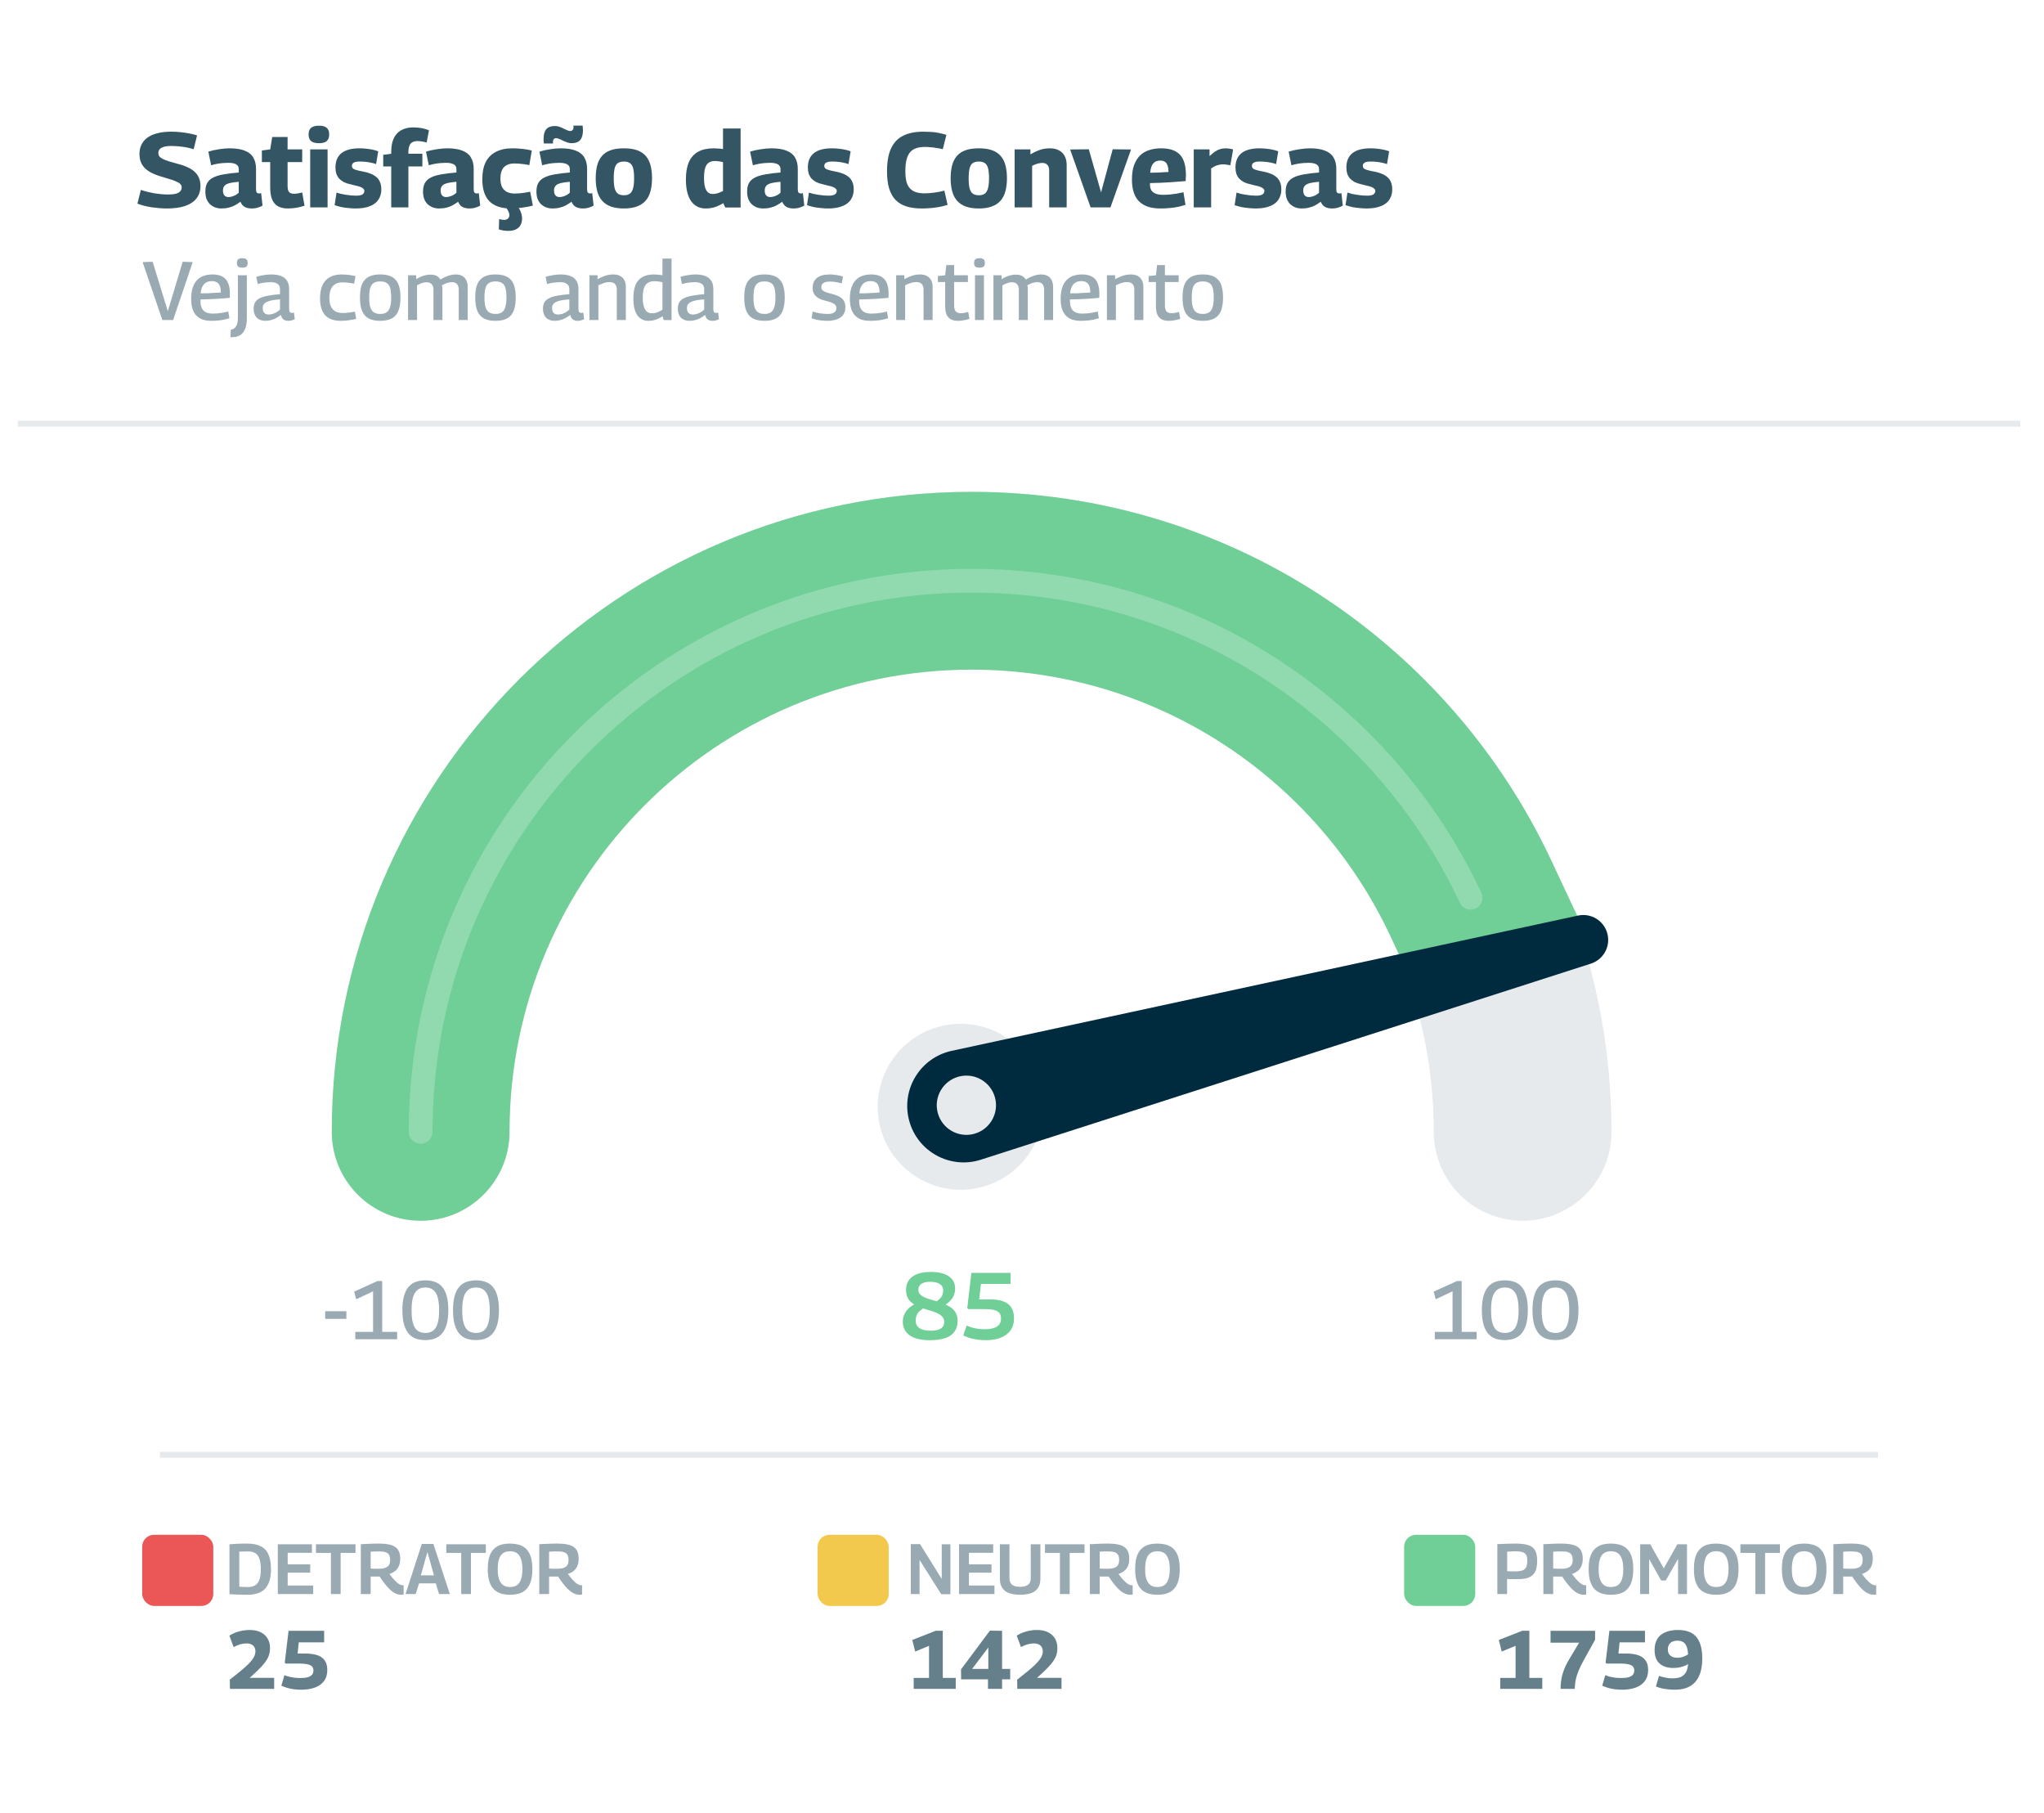 <svg width="345" height="306" viewBox="0 0 345 306" fill="none" xmlns="http://www.w3.org/2000/svg">
<g filter="url(#filter0_dd_8760_1858)">
<rect x="3" y="2" width="339" height="300" rx="8" fill="white"/>
</g>
<line x1="341" y1="71.5" x2="3" y2="71.5" stroke="#E6EAEC"/>
<line x1="27" y1="245.5" x2="317" y2="245.5" stroke="#E6EAEC"/>
<path d="M257 191C257 139.638 215.362 98 164 98C112.638 98 71 139.638 71 191" stroke="#E6EAEC" stroke-width="30" stroke-linecap="round"/>
<path d="M56 191C56 199.284 62.716 206 71 206C79.284 206 86 199.284 86 191H56ZM234.643 157.879L241.021 171.455L268.174 158.698L261.795 145.121L234.643 157.879ZM86 191C86 147.922 120.922 113 164 113V83C104.353 83 56 131.353 56 191H86ZM164 113C195.21 113 222.17 131.33 234.643 157.879L261.795 145.121C244.563 108.445 207.268 83 164 83V113Z" fill="#6FCF97"/>
<path d="M71 191C71 139.638 112.638 98 164 98C201.239 98 233.367 119.888 248.219 151.5" stroke="white" stroke-opacity="0.24" stroke-width="4" stroke-linecap="round"/>
<circle cx="162.147" cy="186.769" r="14" transform="rotate(75 162.147 186.769)" fill="#E6EAEC"/>
<path d="M266.351 154.503C268.541 154.031 270.716 155.359 271.296 157.523V157.523C271.876 159.687 270.656 161.925 268.523 162.61L165.562 195.699C160.381 197.363 154.862 194.355 153.453 189.099V189.099C152.045 183.843 155.321 178.477 160.64 177.329L266.351 154.503Z" fill="#002B3E"/>
<circle cx="163.112" cy="186.511" r="5" transform="rotate(75 163.112 186.511)" fill="#E6EAEC"/>
<rect x="24" y="259" width="12" height="12" rx="2" fill="#EB5757"/>
<rect x="237" y="259" width="12" height="12" rx="2" fill="#6FCF97"/>
<path d="M27.402 54L24.07 44.228L25.764 44.172L28.326 52.516L30.832 44.172L32.526 44.228L29.222 54H27.402Z" fill="#99AAB2"/>
<path d="M35.671 54.14C35.12 54.14 34.635 54.07 34.215 53.93C33.804 53.781 33.45 53.557 33.151 53.258C32.862 52.959 32.642 52.577 32.493 52.11C32.344 51.634 32.269 51.074 32.269 50.43C32.269 49.674 32.358 49.035 32.535 48.512C32.722 47.98 32.974 47.555 33.291 47.238C33.618 46.911 33.996 46.678 34.425 46.538C34.864 46.389 35.34 46.314 35.853 46.314C36.861 46.314 37.603 46.575 38.079 47.098C38.565 47.621 38.807 48.47 38.807 49.646C38.807 49.711 38.803 49.805 38.793 49.926C38.793 50.038 38.793 50.15 38.793 50.262C38.578 50.281 38.303 50.304 37.967 50.332C37.641 50.36 37.263 50.388 36.833 50.416C36.404 50.444 35.937 50.467 35.433 50.486C34.929 50.505 34.402 50.519 33.851 50.528C33.842 50.565 33.837 50.607 33.837 50.654C33.837 50.691 33.837 50.733 33.837 50.78C33.837 51.293 33.916 51.709 34.075 52.026C34.234 52.334 34.467 52.563 34.775 52.712C35.083 52.852 35.471 52.922 35.937 52.922C36.217 52.922 36.507 52.908 36.805 52.88C37.113 52.843 37.412 52.801 37.701 52.754C37.99 52.698 38.266 52.637 38.527 52.572L38.723 53.706C38.443 53.79 38.14 53.869 37.813 53.944C37.496 54.009 37.16 54.056 36.805 54.084C36.45 54.121 36.072 54.14 35.671 54.14ZM33.865 49.506C34.257 49.506 34.63 49.501 34.985 49.492C35.349 49.473 35.685 49.455 35.993 49.436C36.301 49.417 36.562 49.403 36.777 49.394C37.001 49.375 37.169 49.361 37.281 49.352C37.272 48.885 37.211 48.512 37.099 48.232C36.987 47.952 36.819 47.751 36.595 47.63C36.371 47.499 36.087 47.434 35.741 47.434C35.526 47.434 35.316 47.467 35.111 47.532C34.906 47.588 34.715 47.695 34.537 47.854C34.369 48.003 34.224 48.213 34.103 48.484C33.982 48.745 33.903 49.086 33.865 49.506Z" fill="#99AAB2"/>
<path d="M41.666 46.454V53.678C41.666 54.602 41.512 55.325 41.204 55.848C40.905 56.371 40.424 56.707 39.762 56.856C39.678 56.865 39.584 56.875 39.482 56.884C39.388 56.893 39.295 56.898 39.202 56.898C39.099 56.907 39.001 56.912 38.908 56.912L38.95 55.624C39.024 55.624 39.09 55.615 39.146 55.596C39.192 55.587 39.244 55.573 39.3 55.554C39.589 55.423 39.804 55.199 39.944 54.882C40.084 54.574 40.154 54.149 40.154 53.608V46.454H41.666ZM40.896 45.166C40.578 45.166 40.345 45.105 40.196 44.984C40.056 44.863 39.986 44.657 39.986 44.368C39.986 44.088 40.056 43.887 40.196 43.766C40.336 43.635 40.569 43.57 40.896 43.57C41.232 43.57 41.465 43.635 41.596 43.766C41.736 43.887 41.806 44.088 41.806 44.368C41.806 44.657 41.736 44.863 41.596 44.984C41.465 45.105 41.232 45.166 40.896 45.166Z" fill="#99AAB2"/>
<path d="M42.808 52.11C42.808 51.653 42.897 51.279 43.074 50.99C43.261 50.691 43.541 50.458 43.914 50.29C44.287 50.113 44.754 49.977 45.314 49.884C45.874 49.781 46.523 49.702 47.26 49.646V48.778C47.26 48.395 47.125 48.106 46.854 47.91C46.593 47.714 46.205 47.616 45.692 47.616C45.505 47.616 45.291 47.625 45.048 47.644C44.815 47.663 44.567 47.695 44.306 47.742C44.045 47.789 43.779 47.854 43.508 47.938L43.256 46.72C43.657 46.589 44.082 46.491 44.53 46.426C44.978 46.351 45.398 46.314 45.79 46.314C46.471 46.314 47.031 46.407 47.47 46.594C47.918 46.771 48.249 47.042 48.464 47.406C48.688 47.77 48.8 48.223 48.8 48.764V52.096C48.8 52.376 48.842 52.567 48.926 52.67C49.01 52.763 49.117 52.81 49.248 52.81C49.295 52.81 49.351 52.805 49.416 52.796C49.481 52.787 49.547 52.768 49.612 52.74L49.752 53.86C49.603 53.944 49.439 54.009 49.262 54.056C49.085 54.112 48.893 54.14 48.688 54.14C48.333 54.14 48.049 54.061 47.834 53.902C47.629 53.734 47.489 53.482 47.414 53.146C47.181 53.323 46.929 53.491 46.658 53.65C46.397 53.799 46.107 53.916 45.79 54C45.482 54.093 45.141 54.14 44.768 54.14C44.469 54.14 44.199 54.093 43.956 54C43.723 53.916 43.517 53.79 43.34 53.622C43.172 53.445 43.041 53.23 42.948 52.978C42.855 52.726 42.808 52.437 42.808 52.11ZM44.348 51.998C44.348 52.362 44.437 52.633 44.614 52.81C44.791 52.987 45.029 53.076 45.328 53.076C45.552 53.076 45.781 53.043 46.014 52.978C46.247 52.903 46.471 52.805 46.686 52.684C46.91 52.553 47.101 52.399 47.26 52.222V50.514C46.812 50.551 46.411 50.598 46.056 50.654C45.701 50.71 45.393 50.794 45.132 50.906C44.88 51.009 44.684 51.149 44.544 51.326C44.413 51.503 44.348 51.727 44.348 51.998Z" fill="#99AAB2"/>
<path d="M54.021 50.346C54.021 49.441 54.161 48.694 54.441 48.106C54.721 47.509 55.132 47.061 55.673 46.762C56.224 46.463 56.891 46.314 57.675 46.314C57.937 46.314 58.203 46.328 58.473 46.356C58.753 46.375 59.024 46.407 59.285 46.454C59.547 46.491 59.785 46.543 59.999 46.608L59.775 47.868C59.57 47.821 59.355 47.784 59.131 47.756C58.907 47.719 58.683 47.691 58.459 47.672C58.245 47.653 58.035 47.644 57.829 47.644C57.344 47.644 56.933 47.742 56.597 47.938C56.27 48.134 56.019 48.428 55.841 48.82C55.673 49.212 55.589 49.716 55.589 50.332C55.589 50.892 55.678 51.359 55.855 51.732C56.032 52.096 56.289 52.371 56.625 52.558C56.961 52.735 57.367 52.824 57.843 52.824C58.058 52.824 58.277 52.815 58.501 52.796C58.734 52.777 58.968 52.749 59.201 52.712C59.444 52.675 59.677 52.633 59.901 52.586L60.125 53.804C59.77 53.897 59.355 53.977 58.879 54.042C58.413 54.107 57.96 54.14 57.521 54.14C56.364 54.14 55.491 53.832 54.903 53.216C54.315 52.591 54.021 51.634 54.021 50.346Z" fill="#99AAB2"/>
<path d="M60.761 50.22C60.761 49.567 60.817 48.997 60.929 48.512C61.051 48.027 61.242 47.625 61.503 47.308C61.765 46.981 62.115 46.734 62.553 46.566C62.992 46.398 63.533 46.314 64.177 46.314C64.821 46.314 65.363 46.398 65.801 46.566C66.24 46.734 66.59 46.981 66.851 47.308C67.113 47.625 67.299 48.027 67.411 48.512C67.533 48.997 67.593 49.567 67.593 50.22C67.593 50.883 67.528 51.461 67.397 51.956C67.276 52.451 67.08 52.861 66.809 53.188C66.539 53.505 66.184 53.743 65.745 53.902C65.316 54.061 64.793 54.14 64.177 54.14C63.561 54.14 63.034 54.061 62.595 53.902C62.166 53.743 61.816 53.505 61.545 53.188C61.275 52.861 61.074 52.451 60.943 51.956C60.822 51.461 60.761 50.883 60.761 50.22ZM62.315 50.22C62.315 50.901 62.376 51.443 62.497 51.844C62.628 52.245 62.829 52.535 63.099 52.712C63.379 52.889 63.739 52.978 64.177 52.978C64.616 52.978 64.971 52.889 65.241 52.712C65.512 52.535 65.708 52.245 65.829 51.844C65.96 51.443 66.025 50.901 66.025 50.22C66.025 49.539 65.969 49.002 65.857 48.61C65.745 48.209 65.549 47.924 65.269 47.756C64.999 47.579 64.635 47.49 64.177 47.49C63.711 47.49 63.342 47.579 63.071 47.756C62.801 47.924 62.605 48.209 62.483 48.61C62.371 49.002 62.315 49.539 62.315 50.22Z" fill="#99AAB2"/>
<path d="M68.877 54V46.454H70.249V47.112C70.519 46.944 70.785 46.804 71.047 46.692C71.308 46.58 71.569 46.496 71.831 46.44C72.101 46.375 72.381 46.342 72.671 46.342C72.96 46.342 73.207 46.375 73.413 46.44C73.627 46.505 73.809 46.603 73.959 46.734C74.117 46.855 74.243 47.005 74.337 47.182C74.598 47.014 74.864 46.869 75.135 46.748C75.405 46.617 75.69 46.515 75.989 46.44C76.297 46.356 76.623 46.314 76.969 46.314C77.249 46.314 77.496 46.351 77.711 46.426C77.925 46.501 78.112 46.603 78.271 46.734C78.429 46.865 78.555 47.019 78.649 47.196C78.751 47.364 78.826 47.555 78.873 47.77C78.919 47.975 78.943 48.19 78.943 48.414V54H77.431V48.876C77.431 48.727 77.412 48.577 77.375 48.428C77.337 48.269 77.277 48.129 77.193 48.008C77.118 47.887 77.006 47.793 76.857 47.728C76.707 47.653 76.516 47.616 76.283 47.616C76.068 47.616 75.858 47.644 75.653 47.7C75.447 47.747 75.256 47.812 75.079 47.896C74.901 47.98 74.738 48.064 74.589 48.148C74.626 48.26 74.649 48.367 74.659 48.47C74.668 48.573 74.673 48.675 74.673 48.778V54H73.161V48.89C73.161 48.741 73.142 48.591 73.105 48.442C73.067 48.283 73.007 48.148 72.923 48.036C72.839 47.915 72.722 47.817 72.573 47.742C72.433 47.667 72.246 47.63 72.013 47.63C71.826 47.63 71.639 47.653 71.453 47.7C71.275 47.747 71.098 47.807 70.921 47.882C70.743 47.957 70.566 48.05 70.389 48.162V54H68.877Z" fill="#99AAB2"/>
<path d="M80.216 50.22C80.216 49.567 80.272 48.997 80.385 48.512C80.506 48.027 80.697 47.625 80.959 47.308C81.22 46.981 81.57 46.734 82.008 46.566C82.447 46.398 82.989 46.314 83.632 46.314C84.276 46.314 84.818 46.398 85.257 46.566C85.695 46.734 86.045 46.981 86.306 47.308C86.568 47.625 86.754 48.027 86.867 48.512C86.988 48.997 87.049 49.567 87.049 50.22C87.049 50.883 86.983 51.461 86.853 51.956C86.731 52.451 86.535 52.861 86.264 53.188C85.994 53.505 85.639 53.743 85.201 53.902C84.771 54.061 84.249 54.14 83.632 54.14C83.016 54.14 82.489 54.061 82.05 53.902C81.621 53.743 81.271 53.505 81.001 53.188C80.73 52.861 80.529 52.451 80.398 51.956C80.277 51.461 80.216 50.883 80.216 50.22ZM81.77 50.22C81.77 50.901 81.831 51.443 81.953 51.844C82.083 52.245 82.284 52.535 82.555 52.712C82.835 52.889 83.194 52.978 83.632 52.978C84.071 52.978 84.426 52.889 84.697 52.712C84.967 52.535 85.163 52.245 85.284 51.844C85.415 51.443 85.481 50.901 85.481 50.22C85.481 49.539 85.424 49.002 85.312 48.61C85.201 48.209 85.004 47.924 84.725 47.756C84.454 47.579 84.09 47.49 83.632 47.49C83.166 47.49 82.797 47.579 82.526 47.756C82.256 47.924 82.06 48.209 81.939 48.61C81.826 49.002 81.77 49.539 81.77 50.22Z" fill="#99AAB2"/>
<path d="M91.644 52.11C91.644 51.653 91.733 51.279 91.91 50.99C92.097 50.691 92.376 50.458 92.75 50.29C93.123 50.113 93.59 49.977 94.15 49.884C94.71 49.781 95.359 49.702 96.096 49.646V48.778C96.096 48.395 95.96 48.106 95.69 47.91C95.428 47.714 95.041 47.616 94.528 47.616C94.341 47.616 94.126 47.625 93.884 47.644C93.65 47.663 93.403 47.695 93.142 47.742C92.88 47.789 92.615 47.854 92.344 47.938L92.092 46.72C92.493 46.589 92.918 46.491 93.366 46.426C93.814 46.351 94.234 46.314 94.626 46.314C95.307 46.314 95.867 46.407 96.306 46.594C96.754 46.771 97.085 47.042 97.3 47.406C97.524 47.77 97.636 48.223 97.636 48.764V52.096C97.636 52.376 97.678 52.567 97.762 52.67C97.846 52.763 97.953 52.81 98.084 52.81C98.13 52.81 98.186 52.805 98.252 52.796C98.317 52.787 98.382 52.768 98.448 52.74L98.588 53.86C98.439 53.944 98.275 54.009 98.098 54.056C97.921 54.112 97.729 54.14 97.524 54.14C97.169 54.14 96.885 54.061 96.67 53.902C96.465 53.734 96.325 53.482 96.25 53.146C96.016 53.323 95.764 53.491 95.494 53.65C95.233 53.799 94.943 53.916 94.626 54C94.318 54.093 93.977 54.14 93.604 54.14C93.305 54.14 93.034 54.093 92.792 54C92.558 53.916 92.353 53.79 92.176 53.622C92.008 53.445 91.877 53.23 91.784 52.978C91.691 52.726 91.644 52.437 91.644 52.11ZM93.184 51.998C93.184 52.362 93.272 52.633 93.45 52.81C93.627 52.987 93.865 53.076 94.164 53.076C94.388 53.076 94.617 53.043 94.85 52.978C95.083 52.903 95.307 52.805 95.522 52.684C95.746 52.553 95.937 52.399 96.096 52.222V50.514C95.648 50.551 95.246 50.598 94.892 50.654C94.537 50.71 94.229 50.794 93.968 50.906C93.716 51.009 93.52 51.149 93.38 51.326C93.249 51.503 93.184 51.727 93.184 51.998Z" fill="#99AAB2"/>
<path d="M99.488 54V46.454H100.86V47.112C101.168 46.944 101.462 46.804 101.742 46.692C102.022 46.571 102.307 46.477 102.596 46.412C102.885 46.347 103.189 46.314 103.506 46.314C103.973 46.314 104.36 46.398 104.668 46.566C104.985 46.734 105.223 46.972 105.382 47.28C105.55 47.588 105.634 47.966 105.634 48.414V54H104.108V48.876C104.108 48.456 104.005 48.139 103.8 47.924C103.595 47.709 103.287 47.602 102.876 47.602C102.661 47.602 102.451 47.625 102.246 47.672C102.041 47.719 101.835 47.784 101.63 47.868C101.425 47.943 101.215 48.036 101 48.148V54H99.488Z" fill="#99AAB2"/>
<path d="M112.014 54.014L111.832 53.37C111.421 53.631 111.025 53.827 110.642 53.958C110.259 54.079 109.863 54.14 109.452 54.14C108.64 54.14 108.01 53.818 107.562 53.174C107.123 52.53 106.904 51.601 106.904 50.388C106.904 49.455 107.025 48.689 107.268 48.092C107.52 47.495 107.903 47.051 108.416 46.762C108.939 46.463 109.587 46.314 110.362 46.314C110.586 46.314 110.824 46.328 111.076 46.356C111.328 46.375 111.575 46.407 111.818 46.454V43.64H113.344V54.014H112.014ZM111.818 52.264V47.63C111.557 47.565 111.314 47.518 111.09 47.49C110.875 47.462 110.675 47.448 110.488 47.448C110.031 47.448 109.653 47.541 109.354 47.728C109.055 47.905 108.836 48.199 108.696 48.61C108.556 49.021 108.486 49.571 108.486 50.262C108.486 50.841 108.547 51.326 108.668 51.718C108.789 52.101 108.962 52.39 109.186 52.586C109.419 52.773 109.699 52.866 110.026 52.866C110.213 52.866 110.399 52.847 110.586 52.81C110.782 52.763 110.978 52.698 111.174 52.614C111.37 52.521 111.585 52.404 111.818 52.264Z" fill="#99AAB2"/>
<path d="M114.408 52.11C114.408 51.653 114.496 51.279 114.674 50.99C114.86 50.691 115.14 50.458 115.514 50.29C115.887 50.113 116.354 49.977 116.914 49.884C117.474 49.781 118.122 49.702 118.86 49.646V48.778C118.86 48.395 118.724 48.106 118.454 47.91C118.192 47.714 117.805 47.616 117.292 47.616C117.105 47.616 116.89 47.625 116.648 47.644C116.414 47.663 116.167 47.695 115.906 47.742C115.644 47.789 115.378 47.854 115.108 47.938L114.856 46.72C115.257 46.589 115.682 46.491 116.13 46.426C116.578 46.351 116.998 46.314 117.39 46.314C118.071 46.314 118.631 46.407 119.07 46.594C119.518 46.771 119.849 47.042 120.064 47.406C120.288 47.77 120.4 48.223 120.4 48.764V52.096C120.4 52.376 120.442 52.567 120.526 52.67C120.61 52.763 120.717 52.81 120.848 52.81C120.894 52.81 120.95 52.805 121.016 52.796C121.081 52.787 121.146 52.768 121.212 52.74L121.352 53.86C121.202 53.944 121.039 54.009 120.862 54.056C120.684 54.112 120.493 54.14 120.288 54.14C119.933 54.14 119.648 54.061 119.434 53.902C119.228 53.734 119.088 53.482 119.014 53.146C118.78 53.323 118.528 53.491 118.258 53.65C117.996 53.799 117.707 53.916 117.39 54C117.082 54.093 116.741 54.14 116.368 54.14C116.069 54.14 115.798 54.093 115.556 54C115.322 53.916 115.117 53.79 114.94 53.622C114.772 53.445 114.641 53.23 114.548 52.978C114.454 52.726 114.408 52.437 114.408 52.11ZM115.948 51.998C115.948 52.362 116.036 52.633 116.214 52.81C116.391 52.987 116.629 53.076 116.928 53.076C117.152 53.076 117.38 53.043 117.614 52.978C117.847 52.903 118.071 52.805 118.286 52.684C118.51 52.553 118.701 52.399 118.86 52.222V50.514C118.412 50.551 118.01 50.598 117.656 50.654C117.301 50.71 116.993 50.794 116.732 50.906C116.48 51.009 116.284 51.149 116.144 51.326C116.013 51.503 115.948 51.727 115.948 51.998Z" fill="#99AAB2"/>
<path d="M125.621 50.22C125.621 49.567 125.677 48.997 125.789 48.512C125.91 48.027 126.101 47.625 126.363 47.308C126.624 46.981 126.974 46.734 127.413 46.566C127.851 46.398 128.393 46.314 129.037 46.314C129.681 46.314 130.222 46.398 130.661 46.566C131.099 46.734 131.449 46.981 131.711 47.308C131.972 47.625 132.159 48.027 132.271 48.512C132.392 48.997 132.453 49.567 132.453 50.22C132.453 50.883 132.387 51.461 132.257 51.956C132.135 52.451 131.939 52.861 131.669 53.188C131.398 53.505 131.043 53.743 130.605 53.902C130.175 54.061 129.653 54.14 129.037 54.14C128.421 54.14 127.893 54.061 127.455 53.902C127.025 53.743 126.675 53.505 126.405 53.188C126.134 52.861 125.933 52.451 125.803 51.956C125.681 51.461 125.621 50.883 125.621 50.22ZM127.175 50.22C127.175 50.901 127.235 51.443 127.357 51.844C127.487 52.245 127.688 52.535 127.959 52.712C128.239 52.889 128.598 52.978 129.037 52.978C129.475 52.978 129.83 52.889 130.101 52.712C130.371 52.535 130.567 52.245 130.689 51.844C130.819 51.443 130.885 50.901 130.885 50.22C130.885 49.539 130.829 49.002 130.717 48.61C130.605 48.209 130.409 47.924 130.129 47.756C129.858 47.579 129.494 47.49 129.037 47.49C128.57 47.49 128.201 47.579 127.931 47.756C127.66 47.924 127.464 48.209 127.343 48.61C127.231 49.002 127.175 49.539 127.175 50.22Z" fill="#99AAB2"/>
<path d="M136.978 53.706L137.174 52.572C137.333 52.628 137.515 52.684 137.72 52.74C137.925 52.787 138.135 52.829 138.35 52.866C138.574 52.903 138.798 52.931 139.022 52.95C139.246 52.969 139.461 52.978 139.666 52.978C140.179 52.978 140.557 52.894 140.8 52.726C141.052 52.558 141.178 52.315 141.178 51.998C141.178 51.821 141.136 51.671 141.052 51.55C140.977 51.429 140.856 51.321 140.688 51.228C140.52 51.125 140.315 51.037 140.072 50.962C139.829 50.878 139.545 50.799 139.218 50.724C138.891 50.64 138.602 50.537 138.35 50.416C138.098 50.295 137.879 50.145 137.692 49.968C137.515 49.791 137.379 49.59 137.286 49.366C137.202 49.133 137.16 48.867 137.16 48.568C137.16 47.849 137.403 47.294 137.888 46.902C138.383 46.51 139.106 46.314 140.058 46.314C140.347 46.314 140.623 46.333 140.884 46.37C141.145 46.398 141.393 46.44 141.626 46.496C141.869 46.543 142.088 46.603 142.284 46.678L142.074 47.826C141.878 47.77 141.678 47.719 141.472 47.672C141.276 47.625 141.061 47.588 140.828 47.56C140.595 47.532 140.338 47.518 140.058 47.518C139.582 47.518 139.223 47.597 138.98 47.756C138.747 47.915 138.63 48.143 138.63 48.442C138.63 48.619 138.667 48.764 138.742 48.876C138.826 48.988 138.943 49.086 139.092 49.17C139.251 49.245 139.437 49.319 139.652 49.394C139.867 49.459 140.109 49.525 140.38 49.59C140.725 49.674 141.038 49.777 141.318 49.898C141.607 50.01 141.85 50.15 142.046 50.318C142.251 50.486 142.41 50.696 142.522 50.948C142.634 51.191 142.69 51.494 142.69 51.858C142.69 52.175 142.639 52.465 142.536 52.726C142.433 52.978 142.289 53.193 142.102 53.37C141.925 53.547 141.71 53.692 141.458 53.804C141.206 53.916 140.926 54 140.618 54.056C140.31 54.112 139.983 54.14 139.638 54.14C139.311 54.14 138.994 54.121 138.686 54.084C138.378 54.056 138.079 54.009 137.79 53.944C137.501 53.879 137.23 53.799 136.978 53.706Z" fill="#99AAB2"/>
<path d="M146.851 54.14C146.3 54.14 145.815 54.07 145.395 53.93C144.984 53.781 144.63 53.557 144.331 53.258C144.042 52.959 143.822 52.577 143.673 52.11C143.524 51.634 143.449 51.074 143.449 50.43C143.449 49.674 143.538 49.035 143.715 48.512C143.902 47.98 144.154 47.555 144.471 47.238C144.798 46.911 145.176 46.678 145.605 46.538C146.044 46.389 146.52 46.314 147.033 46.314C148.041 46.314 148.783 46.575 149.259 47.098C149.744 47.621 149.987 48.47 149.987 49.646C149.987 49.711 149.982 49.805 149.973 49.926C149.973 50.038 149.973 50.15 149.973 50.262C149.758 50.281 149.483 50.304 149.147 50.332C148.82 50.36 148.442 50.388 148.013 50.416C147.584 50.444 147.117 50.467 146.613 50.486C146.109 50.505 145.582 50.519 145.031 50.528C145.022 50.565 145.017 50.607 145.017 50.654C145.017 50.691 145.017 50.733 145.017 50.78C145.017 51.293 145.096 51.709 145.255 52.026C145.414 52.334 145.647 52.563 145.955 52.712C146.263 52.852 146.65 52.922 147.117 52.922C147.397 52.922 147.686 52.908 147.985 52.88C148.293 52.843 148.592 52.801 148.881 52.754C149.17 52.698 149.446 52.637 149.707 52.572L149.903 53.706C149.623 53.79 149.32 53.869 148.993 53.944C148.676 54.009 148.34 54.056 147.985 54.084C147.63 54.121 147.252 54.14 146.851 54.14ZM145.045 49.506C145.437 49.506 145.81 49.501 146.165 49.492C146.529 49.473 146.865 49.455 147.173 49.436C147.481 49.417 147.742 49.403 147.957 49.394C148.181 49.375 148.349 49.361 148.461 49.352C148.452 48.885 148.391 48.512 148.279 48.232C148.167 47.952 147.999 47.751 147.775 47.63C147.551 47.499 147.266 47.434 146.921 47.434C146.706 47.434 146.496 47.467 146.291 47.532C146.086 47.588 145.894 47.695 145.717 47.854C145.549 48.003 145.404 48.213 145.283 48.484C145.162 48.745 145.082 49.086 145.045 49.506Z" fill="#99AAB2"/>
<path d="M151.263 54V46.454H152.635V47.112C152.943 46.944 153.237 46.804 153.517 46.692C153.797 46.571 154.082 46.477 154.371 46.412C154.661 46.347 154.964 46.314 155.281 46.314C155.748 46.314 156.135 46.398 156.443 46.566C156.761 46.734 156.999 46.972 157.157 47.28C157.325 47.588 157.409 47.966 157.409 48.414V54H155.883V48.876C155.883 48.456 155.781 48.139 155.575 47.924C155.37 47.709 155.062 47.602 154.651 47.602C154.437 47.602 154.227 47.625 154.021 47.672C153.816 47.719 153.611 47.784 153.405 47.868C153.2 47.943 152.99 48.036 152.775 48.148V54H151.263Z" fill="#99AAB2"/>
<path d="M161.661 54.14C161.185 54.14 160.789 54.051 160.471 53.874C160.154 53.697 159.916 53.426 159.757 53.062C159.608 52.689 159.533 52.222 159.533 51.662V47.588H158.301V46.58L159.533 46.454L159.729 44.732H161.045V46.454H163.369V47.588H161.045V51.55C161.045 52.007 161.134 52.339 161.311 52.544C161.489 52.749 161.773 52.852 162.165 52.852C162.361 52.852 162.562 52.833 162.767 52.796C162.982 52.749 163.201 52.698 163.425 52.642L163.635 53.804C163.281 53.925 162.935 54.009 162.599 54.056C162.263 54.112 161.951 54.14 161.661 54.14Z" fill="#99AAB2"/>
<path d="M165.322 45.166C164.995 45.166 164.762 45.105 164.622 44.984C164.482 44.863 164.412 44.657 164.412 44.368C164.412 44.088 164.482 43.887 164.622 43.766C164.762 43.635 164.995 43.57 165.322 43.57C165.649 43.57 165.882 43.635 166.022 43.766C166.162 43.887 166.232 44.088 166.232 44.368C166.232 44.657 166.162 44.863 166.022 44.984C165.882 45.105 165.649 45.166 165.322 45.166ZM164.566 54V46.454H166.078V54H164.566Z" fill="#99AAB2"/>
<path d="M167.683 54V46.454H169.055V47.112C169.326 46.944 169.592 46.804 169.853 46.692C170.115 46.58 170.376 46.496 170.637 46.44C170.908 46.375 171.188 46.342 171.477 46.342C171.767 46.342 172.014 46.375 172.219 46.44C172.434 46.505 172.616 46.603 172.765 46.734C172.924 46.855 173.05 47.005 173.143 47.182C173.405 47.014 173.671 46.869 173.941 46.748C174.212 46.617 174.497 46.515 174.795 46.44C175.103 46.356 175.43 46.314 175.775 46.314C176.055 46.314 176.303 46.351 176.517 46.426C176.732 46.501 176.919 46.603 177.077 46.734C177.236 46.865 177.362 47.019 177.455 47.196C177.558 47.364 177.633 47.555 177.679 47.77C177.726 47.975 177.749 48.19 177.749 48.414V54H176.237V48.876C176.237 48.727 176.219 48.577 176.181 48.428C176.144 48.269 176.083 48.129 175.999 48.008C175.925 47.887 175.813 47.793 175.663 47.728C175.514 47.653 175.323 47.616 175.089 47.616C174.875 47.616 174.665 47.644 174.459 47.7C174.254 47.747 174.063 47.812 173.885 47.896C173.708 47.98 173.545 48.064 173.395 48.148C173.433 48.26 173.456 48.367 173.465 48.47C173.475 48.573 173.479 48.675 173.479 48.778V54H171.967V48.89C171.967 48.741 171.949 48.591 171.911 48.442C171.874 48.283 171.813 48.148 171.729 48.036C171.645 47.915 171.529 47.817 171.379 47.742C171.239 47.667 171.053 47.63 170.819 47.63C170.633 47.63 170.446 47.653 170.259 47.7C170.082 47.747 169.905 47.807 169.727 47.882C169.55 47.957 169.373 48.05 169.195 48.162V54H167.683Z" fill="#99AAB2"/>
<path d="M182.425 54.14C181.874 54.14 181.389 54.07 180.969 53.93C180.558 53.781 180.204 53.557 179.905 53.258C179.616 52.959 179.396 52.577 179.247 52.11C179.098 51.634 179.023 51.074 179.023 50.43C179.023 49.674 179.112 49.035 179.289 48.512C179.476 47.98 179.728 47.555 180.045 47.238C180.372 46.911 180.75 46.678 181.179 46.538C181.618 46.389 182.094 46.314 182.607 46.314C183.615 46.314 184.357 46.575 184.833 47.098C185.318 47.621 185.561 48.47 185.561 49.646C185.561 49.711 185.556 49.805 185.547 49.926C185.547 50.038 185.547 50.15 185.547 50.262C185.332 50.281 185.057 50.304 184.721 50.332C184.394 50.36 184.016 50.388 183.587 50.416C183.158 50.444 182.691 50.467 182.187 50.486C181.683 50.505 181.156 50.519 180.605 50.528C180.596 50.565 180.591 50.607 180.591 50.654C180.591 50.691 180.591 50.733 180.591 50.78C180.591 51.293 180.67 51.709 180.829 52.026C180.988 52.334 181.221 52.563 181.529 52.712C181.837 52.852 182.224 52.922 182.691 52.922C182.971 52.922 183.26 52.908 183.559 52.88C183.867 52.843 184.166 52.801 184.455 52.754C184.744 52.698 185.02 52.637 185.281 52.572L185.477 53.706C185.197 53.79 184.894 53.869 184.567 53.944C184.25 54.009 183.914 54.056 183.559 54.084C183.204 54.121 182.826 54.14 182.425 54.14ZM180.619 49.506C181.011 49.506 181.384 49.501 181.739 49.492C182.103 49.473 182.439 49.455 182.747 49.436C183.055 49.417 183.316 49.403 183.531 49.394C183.755 49.375 183.923 49.361 184.035 49.352C184.026 48.885 183.965 48.512 183.853 48.232C183.741 47.952 183.573 47.751 183.349 47.63C183.125 47.499 182.84 47.434 182.495 47.434C182.28 47.434 182.07 47.467 181.865 47.532C181.66 47.588 181.468 47.695 181.291 47.854C181.123 48.003 180.978 48.213 180.857 48.484C180.736 48.745 180.656 49.086 180.619 49.506Z" fill="#99AAB2"/>
<path d="M186.838 54V46.454H188.21V47.112C188.518 46.944 188.812 46.804 189.092 46.692C189.372 46.571 189.656 46.477 189.946 46.412C190.235 46.347 190.538 46.314 190.856 46.314C191.322 46.314 191.71 46.398 192.018 46.566C192.335 46.734 192.573 46.972 192.732 47.28C192.9 47.588 192.984 47.966 192.984 48.414V54H191.458V48.876C191.458 48.456 191.355 48.139 191.15 47.924C190.944 47.709 190.636 47.602 190.226 47.602C190.011 47.602 189.801 47.625 189.596 47.672C189.39 47.719 189.185 47.784 188.98 47.868C188.774 47.943 188.564 48.036 188.35 48.148V54H186.838Z" fill="#99AAB2"/>
<path d="M197.236 54.14C196.76 54.14 196.363 54.051 196.046 53.874C195.728 53.697 195.49 53.426 195.332 53.062C195.182 52.689 195.108 52.222 195.108 51.662V47.588H193.876V46.58L195.108 46.454L195.304 44.732H196.62V46.454H198.944V47.588H196.62V51.55C196.62 52.007 196.708 52.339 196.886 52.544C197.063 52.749 197.348 52.852 197.74 52.852C197.936 52.852 198.136 52.833 198.342 52.796C198.556 52.749 198.776 52.698 199 52.642L199.21 53.804C198.855 53.925 198.51 54.009 198.174 54.056C197.838 54.112 197.525 54.14 197.236 54.14Z" fill="#99AAB2"/>
<path d="M199.599 50.22C199.599 49.567 199.655 48.997 199.767 48.512C199.889 48.027 200.08 47.625 200.341 47.308C200.603 46.981 200.953 46.734 201.391 46.566C201.83 46.398 202.371 46.314 203.015 46.314C203.659 46.314 204.201 46.398 204.639 46.566C205.078 46.734 205.428 46.981 205.689 47.308C205.951 47.625 206.137 48.027 206.249 48.512C206.371 48.997 206.431 49.567 206.431 50.22C206.431 50.883 206.366 51.461 206.235 51.956C206.114 52.451 205.918 52.861 205.647 53.188C205.377 53.505 205.022 53.743 204.583 53.902C204.154 54.061 203.631 54.14 203.015 54.14C202.399 54.14 201.872 54.061 201.433 53.902C201.004 53.743 200.654 53.505 200.383 53.188C200.113 52.861 199.912 52.451 199.781 51.956C199.66 51.461 199.599 50.883 199.599 50.22ZM201.153 50.22C201.153 50.901 201.214 51.443 201.335 51.844C201.466 52.245 201.667 52.535 201.937 52.712C202.217 52.889 202.577 52.978 203.015 52.978C203.454 52.978 203.809 52.889 204.079 52.712C204.35 52.535 204.546 52.245 204.667 51.844C204.798 51.443 204.863 50.901 204.863 50.22C204.863 49.539 204.807 49.002 204.695 48.61C204.583 48.209 204.387 47.924 204.107 47.756C203.837 47.579 203.473 47.49 203.015 47.49C202.549 47.49 202.18 47.579 201.909 47.756C201.639 47.924 201.443 48.209 201.321 48.61C201.209 49.002 201.153 49.539 201.153 50.22Z" fill="#99AAB2"/>
<path d="M33.26 22.85L32.684 25.19C32.444 25.106 32.168 25.028 31.856 24.956C31.544 24.884 31.22 24.824 30.884 24.776C30.548 24.728 30.212 24.692 29.876 24.668C29.54 24.644 29.216 24.632 28.904 24.632C28.196 24.632 27.656 24.728 27.284 24.92C26.912 25.112 26.726 25.412 26.726 25.82C26.726 26.036 26.786 26.228 26.906 26.396C27.026 26.552 27.218 26.696 27.482 26.828C27.746 26.96 28.088 27.092 28.508 27.224C28.928 27.356 29.432 27.5 30.02 27.656C30.656 27.812 31.208 28.004 31.676 28.232C32.156 28.448 32.552 28.706 32.864 29.006C33.188 29.294 33.428 29.636 33.584 30.032C33.752 30.416 33.836 30.866 33.836 31.382C33.836 32.198 33.62 32.888 33.188 33.452C32.756 34.016 32.12 34.448 31.28 34.748C30.44 35.036 29.408 35.18 28.184 35.18C27.776 35.18 27.356 35.162 26.924 35.126C26.492 35.09 26.054 35.042 25.61 34.982C25.178 34.91 24.758 34.826 24.35 34.73C23.942 34.622 23.558 34.502 23.198 34.37L23.774 32.048C24.134 32.168 24.506 32.276 24.89 32.372C25.274 32.468 25.664 32.552 26.06 32.624C26.456 32.684 26.846 32.732 27.23 32.768C27.626 32.804 27.998 32.822 28.346 32.822C28.886 32.822 29.324 32.78 29.66 32.696C30.008 32.6 30.26 32.462 30.416 32.282C30.584 32.102 30.668 31.88 30.668 31.616C30.668 31.388 30.584 31.196 30.416 31.04C30.26 30.884 30.02 30.74 29.696 30.608C29.372 30.464 28.964 30.32 28.472 30.176C27.992 30.032 27.434 29.864 26.798 29.672C26.258 29.492 25.784 29.288 25.376 29.06C24.98 28.832 24.644 28.574 24.368 28.286C24.092 27.986 23.882 27.644 23.738 27.26C23.606 26.876 23.54 26.444 23.54 25.964C23.54 25.424 23.642 24.926 23.846 24.47C24.062 24.014 24.38 23.618 24.8 23.282C25.232 22.946 25.79 22.688 26.474 22.508C27.158 22.316 27.968 22.22 28.904 22.22C29.456 22.22 30.002 22.25 30.542 22.31C31.094 22.37 31.604 22.448 32.072 22.544C32.54 22.64 32.936 22.742 33.26 22.85Z" fill="#335564"/>
<path d="M34.663 32.318C34.663 31.73 34.771 31.244 34.987 30.86C35.215 30.476 35.557 30.17 36.013 29.942C36.481 29.714 37.069 29.54 37.777 29.42C38.485 29.288 39.325 29.186 40.297 29.114V28.52C40.297 28.16 40.147 27.896 39.847 27.728C39.547 27.56 39.115 27.476 38.551 27.476C38.299 27.476 38.011 27.488 37.687 27.512C37.363 27.536 37.027 27.578 36.679 27.638C36.343 27.698 35.995 27.782 35.635 27.89L35.167 25.586C35.707 25.418 36.301 25.286 36.949 25.19C37.597 25.082 38.197 25.028 38.749 25.028C39.805 25.028 40.657 25.16 41.305 25.424C41.965 25.676 42.445 26.06 42.745 26.576C43.057 27.092 43.213 27.728 43.213 28.484V31.904C43.213 32.204 43.255 32.402 43.339 32.498C43.435 32.594 43.543 32.642 43.663 32.642C43.723 32.642 43.789 32.642 43.861 32.642C43.945 32.63 44.017 32.612 44.077 32.588L44.311 34.694C44.071 34.838 43.801 34.952 43.501 35.036C43.213 35.132 42.889 35.18 42.529 35.18C42.025 35.18 41.611 35.09 41.287 34.91C40.975 34.718 40.741 34.43 40.585 34.046C40.273 34.274 39.955 34.478 39.631 34.658C39.319 34.826 38.977 34.952 38.605 35.036C38.245 35.132 37.837 35.18 37.381 35.18C36.973 35.18 36.601 35.114 36.265 34.982C35.941 34.85 35.653 34.664 35.401 34.424C35.161 34.172 34.975 33.872 34.843 33.524C34.723 33.176 34.663 32.774 34.663 32.318ZM37.633 32.138C37.633 32.522 37.717 32.804 37.885 32.984C38.053 33.164 38.275 33.254 38.551 33.254C38.743 33.254 38.941 33.224 39.145 33.164C39.361 33.104 39.571 33.02 39.775 32.912C39.979 32.792 40.153 32.66 40.297 32.516V30.68C39.853 30.716 39.463 30.764 39.127 30.824C38.803 30.872 38.527 30.95 38.299 31.058C38.071 31.166 37.903 31.31 37.795 31.49C37.687 31.658 37.633 31.874 37.633 32.138Z" fill="#335564"/>
<path d="M48.576 35.18C47.928 35.18 47.382 35.06 46.938 34.82C46.494 34.568 46.158 34.184 45.93 33.668C45.714 33.14 45.606 32.456 45.606 31.616V27.35H44.202V25.388L45.606 25.208L45.948 23.12H48.54V25.208H51.006V27.35H48.54V31.382C48.54 31.862 48.624 32.204 48.792 32.408C48.972 32.6 49.248 32.696 49.62 32.696C49.824 32.696 50.04 32.678 50.268 32.642C50.496 32.594 50.742 32.54 51.006 32.48L51.402 34.712C50.898 34.88 50.412 35 49.944 35.072C49.476 35.144 49.02 35.18 48.576 35.18Z" fill="#335564"/>
<path d="M53.834 24.164C53.233 24.164 52.789 24.044 52.502 23.804C52.225 23.564 52.087 23.192 52.087 22.688C52.087 22.184 52.225 21.812 52.502 21.572C52.789 21.332 53.233 21.212 53.834 21.212C54.434 21.212 54.871 21.332 55.148 21.572C55.423 21.812 55.562 22.184 55.562 22.688C55.562 23.192 55.423 23.564 55.148 23.804C54.883 24.044 54.446 24.164 53.834 24.164ZM52.358 35V25.208H55.291V35H52.358Z" fill="#335564"/>
<path d="M56.477 34.622L56.801 32.498C57.017 32.57 57.263 32.642 57.539 32.714C57.827 32.774 58.121 32.828 58.421 32.876C58.721 32.924 59.015 32.96 59.303 32.984C59.603 33.008 59.879 33.02 60.131 33.02C60.599 33.02 60.941 32.954 61.157 32.822C61.385 32.678 61.499 32.48 61.499 32.228C61.499 32.06 61.439 31.928 61.319 31.832C61.211 31.724 61.049 31.628 60.833 31.544C60.617 31.46 60.359 31.388 60.059 31.328C59.759 31.256 59.429 31.172 59.069 31.076C58.661 30.992 58.307 30.872 58.007 30.716C57.707 30.548 57.449 30.35 57.233 30.122C57.029 29.882 56.873 29.612 56.765 29.312C56.669 29 56.621 28.652 56.621 28.268C56.621 27.188 56.963 26.378 57.647 25.838C58.331 25.298 59.345 25.028 60.689 25.028C61.097 25.028 61.487 25.052 61.859 25.1C62.231 25.136 62.585 25.19 62.921 25.262C63.257 25.334 63.563 25.424 63.839 25.532L63.479 27.692C63.215 27.596 62.939 27.518 62.651 27.458C62.375 27.398 62.075 27.35 61.751 27.314C61.439 27.278 61.085 27.26 60.689 27.26C60.257 27.26 59.933 27.32 59.717 27.44C59.501 27.56 59.393 27.746 59.393 27.998C59.393 28.154 59.435 28.28 59.519 28.376C59.603 28.46 59.729 28.538 59.897 28.61C60.065 28.67 60.269 28.73 60.509 28.79C60.761 28.838 61.049 28.898 61.373 28.97C61.805 29.054 62.201 29.168 62.561 29.312C62.933 29.456 63.251 29.642 63.515 29.87C63.779 30.086 63.983 30.362 64.127 30.698C64.283 31.034 64.361 31.448 64.361 31.94C64.361 32.42 64.283 32.84 64.127 33.2C63.983 33.56 63.779 33.866 63.515 34.118C63.251 34.37 62.939 34.574 62.579 34.73C62.231 34.886 61.841 35 61.409 35.072C60.977 35.144 60.533 35.18 60.077 35.18C59.645 35.18 59.225 35.156 58.817 35.108C58.409 35.072 58.013 35.018 57.629 34.946C57.245 34.862 56.861 34.754 56.477 34.622Z" fill="#335564"/>
<path d="M66.034 35V28.088H64.683V26.126L66.034 25.946V25.622C66.034 24.71 66.177 23.948 66.466 23.336C66.754 22.724 67.174 22.268 67.725 21.968C68.278 21.656 68.95 21.5 69.742 21.5C70.21 21.5 70.659 21.536 71.091 21.608C71.523 21.68 71.962 21.806 72.406 21.986L72.01 24.056C71.757 23.972 71.493 23.912 71.218 23.876C70.942 23.828 70.683 23.804 70.444 23.804C69.951 23.804 69.573 23.948 69.309 24.236C69.058 24.524 68.931 24.998 68.931 25.658V25.946H71.29V28.088H68.931V35H66.034Z" fill="#335564"/>
<path d="M71.402 32.318C71.402 31.73 71.51 31.244 71.726 30.86C71.954 30.476 72.296 30.17 72.752 29.942C73.22 29.714 73.808 29.54 74.516 29.42C75.224 29.288 76.064 29.186 77.036 29.114V28.52C77.036 28.16 76.886 27.896 76.586 27.728C76.286 27.56 75.854 27.476 75.29 27.476C75.038 27.476 74.75 27.488 74.426 27.512C74.102 27.536 73.766 27.578 73.418 27.638C73.082 27.698 72.734 27.782 72.374 27.89L71.906 25.586C72.446 25.418 73.04 25.286 73.688 25.19C74.336 25.082 74.936 25.028 75.488 25.028C76.544 25.028 77.396 25.16 78.044 25.424C78.704 25.676 79.184 26.06 79.484 26.576C79.796 27.092 79.952 27.728 79.952 28.484V31.904C79.952 32.204 79.994 32.402 80.078 32.498C80.174 32.594 80.282 32.642 80.402 32.642C80.462 32.642 80.528 32.642 80.6 32.642C80.684 32.63 80.756 32.612 80.816 32.588L81.05 34.694C80.81 34.838 80.54 34.952 80.24 35.036C79.952 35.132 79.628 35.18 79.268 35.18C78.764 35.18 78.35 35.09 78.026 34.91C77.714 34.718 77.48 34.43 77.324 34.046C77.012 34.274 76.694 34.478 76.37 34.658C76.058 34.826 75.716 34.952 75.344 35.036C74.984 35.132 74.576 35.18 74.12 35.18C73.712 35.18 73.34 35.114 73.004 34.982C72.68 34.85 72.392 34.664 72.14 34.424C71.9 34.172 71.714 33.872 71.582 33.524C71.462 33.176 71.402 32.774 71.402 32.318ZM74.372 32.138C74.372 32.522 74.456 32.804 74.624 32.984C74.792 33.164 75.014 33.254 75.29 33.254C75.482 33.254 75.68 33.224 75.884 33.164C76.1 33.104 76.31 33.02 76.514 32.912C76.718 32.792 76.892 32.66 77.036 32.516V30.68C76.592 30.716 76.202 30.764 75.866 30.824C75.542 30.872 75.266 30.95 75.038 31.058C74.81 31.166 74.642 31.31 74.534 31.49C74.426 31.658 74.372 31.874 74.372 32.138Z" fill="#335564"/>
<path d="M81.406 30.248C81.406 29.084 81.598 28.118 81.982 27.35C82.378 26.582 82.954 26.006 83.71 25.622C84.466 25.226 85.396 25.028 86.5 25.028C86.884 25.028 87.268 25.046 87.652 25.082C88.048 25.106 88.426 25.148 88.786 25.208C89.146 25.256 89.47 25.322 89.758 25.406L89.344 27.854C89.056 27.794 88.768 27.746 88.48 27.71C88.192 27.674 87.91 27.644 87.634 27.62C87.358 27.596 87.088 27.584 86.824 27.584C86.308 27.584 85.87 27.68 85.51 27.872C85.162 28.052 84.898 28.334 84.718 28.718C84.55 29.09 84.466 29.57 84.466 30.158C84.466 30.722 84.556 31.19 84.736 31.562C84.928 31.922 85.204 32.198 85.564 32.39C85.936 32.57 86.374 32.66 86.878 32.66C87.166 32.66 87.448 32.648 87.724 32.624C88.012 32.6 88.3 32.564 88.588 32.516C88.876 32.468 89.176 32.414 89.488 32.354L89.938 34.694C89.422 34.838 88.834 34.952 88.174 35.036C87.514 35.132 86.866 35.18 86.23 35.18C84.622 35.18 83.416 34.778 82.612 33.974C81.808 33.158 81.406 31.916 81.406 30.248ZM84.25 36.962C84.418 37.01 84.568 37.046 84.7 37.07C84.844 37.094 84.97 37.106 85.078 37.106C85.354 37.106 85.57 37.034 85.726 36.89C85.894 36.758 85.978 36.56 85.978 36.296C85.978 36.164 85.948 36.014 85.888 35.846C85.828 35.69 85.744 35.528 85.636 35.36C85.54 35.192 85.42 35.036 85.276 34.892H87.4C87.544 35.06 87.67 35.258 87.778 35.486C87.886 35.714 87.97 35.948 88.03 36.188C88.09 36.428 88.12 36.662 88.12 36.89C88.12 37.262 88.042 37.604 87.886 37.916C87.742 38.24 87.496 38.492 87.148 38.672C86.812 38.864 86.35 38.96 85.762 38.96C85.534 38.96 85.288 38.942 85.024 38.906C84.76 38.87 84.484 38.804 84.196 38.708L84.25 36.962Z" fill="#335564"/>
<path d="M90.544 32.318C90.544 31.73 90.652 31.244 90.868 30.86C91.096 30.476 91.438 30.17 91.894 29.942C92.362 29.714 92.95 29.54 93.658 29.42C94.366 29.288 95.206 29.186 96.178 29.114V28.52C96.178 28.16 96.028 27.896 95.728 27.728C95.428 27.56 94.996 27.476 94.432 27.476C94.18 27.476 93.892 27.488 93.568 27.512C93.244 27.536 92.908 27.578 92.56 27.638C92.224 27.698 91.876 27.782 91.516 27.89L91.048 25.586C91.588 25.418 92.182 25.286 92.83 25.19C93.478 25.082 94.078 25.028 94.63 25.028C95.686 25.028 96.538 25.16 97.186 25.424C97.846 25.676 98.326 26.06 98.626 26.576C98.938 27.092 99.094 27.728 99.094 28.484V31.904C99.094 32.204 99.136 32.402 99.22 32.498C99.316 32.594 99.424 32.642 99.544 32.642C99.604 32.642 99.67 32.642 99.742 32.642C99.826 32.63 99.898 32.612 99.958 32.588L100.192 34.694C99.952 34.838 99.682 34.952 99.382 35.036C99.094 35.132 98.77 35.18 98.41 35.18C97.906 35.18 97.492 35.09 97.168 34.91C96.856 34.718 96.622 34.43 96.466 34.046C96.154 34.274 95.836 34.478 95.512 34.658C95.2 34.826 94.858 34.952 94.486 35.036C94.126 35.132 93.718 35.18 93.262 35.18C92.854 35.18 92.482 35.114 92.146 34.982C91.822 34.85 91.534 34.664 91.282 34.424C91.042 34.172 90.856 33.872 90.724 33.524C90.604 33.176 90.544 32.774 90.544 32.318ZM93.514 32.138C93.514 32.522 93.598 32.804 93.766 32.984C93.934 33.164 94.156 33.254 94.432 33.254C94.624 33.254 94.822 33.224 95.026 33.164C95.242 33.104 95.452 33.02 95.656 32.912C95.86 32.792 96.034 32.66 96.178 32.516V30.68C95.734 30.716 95.344 30.764 95.008 30.824C94.684 30.872 94.408 30.95 94.18 31.058C93.952 31.166 93.784 31.31 93.676 31.49C93.568 31.658 93.514 31.874 93.514 32.138ZM91.804 24.218C91.78 24.074 91.762 23.93 91.75 23.786C91.75 23.642 91.75 23.51 91.75 23.39C91.75 22.67 91.906 22.136 92.218 21.788C92.53 21.44 93.01 21.266 93.658 21.266C93.922 21.266 94.174 21.308 94.414 21.392C94.666 21.476 94.9 21.578 95.116 21.698C95.344 21.806 95.554 21.902 95.746 21.986C95.938 22.07 96.118 22.112 96.286 22.112C96.394 22.112 96.484 22.082 96.556 22.022C96.64 21.962 96.7 21.884 96.736 21.788C96.784 21.692 96.808 21.59 96.808 21.482C96.808 21.446 96.802 21.398 96.79 21.338C96.79 21.278 96.79 21.23 96.79 21.194H98.338C98.362 21.338 98.374 21.482 98.374 21.626C98.386 21.758 98.392 21.89 98.392 22.022C98.392 22.742 98.236 23.282 97.924 23.642C97.612 23.99 97.132 24.164 96.484 24.164C96.244 24.164 95.998 24.122 95.746 24.038C95.506 23.954 95.272 23.858 95.044 23.75C94.816 23.63 94.594 23.528 94.378 23.444C94.174 23.36 94 23.318 93.856 23.318C93.688 23.318 93.556 23.372 93.46 23.48C93.376 23.588 93.334 23.732 93.334 23.912C93.334 23.96 93.334 24.014 93.334 24.074C93.346 24.134 93.352 24.182 93.352 24.218H91.804Z" fill="#335564"/>
<path d="M100.548 30.086C100.548 29.294 100.626 28.586 100.782 27.962C100.938 27.338 101.196 26.81 101.556 26.378C101.916 25.934 102.402 25.598 103.014 25.37C103.626 25.142 104.388 25.028 105.3 25.028C106.212 25.028 106.974 25.142 107.586 25.37C108.198 25.598 108.684 25.934 109.044 26.378C109.404 26.81 109.662 27.338 109.818 27.962C109.974 28.586 110.052 29.294 110.052 30.086C110.052 30.89 109.968 31.61 109.8 32.246C109.632 32.882 109.362 33.416 108.99 33.848C108.618 34.28 108.126 34.61 107.514 34.838C106.914 35.066 106.176 35.18 105.3 35.18C104.424 35.18 103.68 35.066 103.068 34.838C102.468 34.61 101.982 34.28 101.61 33.848C101.238 33.416 100.968 32.882 100.8 32.246C100.632 31.61 100.548 30.89 100.548 30.086ZM103.59 30.086C103.59 30.806 103.644 31.376 103.752 31.796C103.872 32.216 104.058 32.516 104.31 32.696C104.562 32.864 104.892 32.948 105.3 32.948C105.72 32.948 106.05 32.864 106.29 32.696C106.542 32.516 106.728 32.216 106.848 31.796C106.968 31.376 107.028 30.806 107.028 30.086C107.028 29.366 106.974 28.802 106.866 28.394C106.758 27.986 106.578 27.698 106.326 27.53C106.074 27.35 105.732 27.26 105.3 27.26C104.868 27.26 104.526 27.35 104.274 27.53C104.034 27.698 103.86 27.986 103.752 28.394C103.644 28.802 103.59 29.366 103.59 30.086Z" fill="#335564"/>
<path d="M122.413 35.018L122.071 34.28C121.591 34.58 121.111 34.808 120.631 34.964C120.151 35.108 119.647 35.18 119.119 35.18C118.051 35.18 117.223 34.76 116.635 33.92C116.059 33.08 115.771 31.868 115.771 30.284C115.771 29.096 115.939 28.118 116.275 27.35C116.623 26.57 117.145 25.988 117.841 25.604C118.537 25.22 119.419 25.028 120.487 25.028C120.727 25.028 120.979 25.04 121.243 25.064C121.519 25.076 121.783 25.106 122.035 25.154V21.68H125.005V35.018H122.413ZM122.035 32.228V27.368C121.795 27.296 121.561 27.248 121.333 27.224C121.117 27.188 120.901 27.17 120.685 27.17C120.265 27.17 119.917 27.26 119.641 27.44C119.365 27.62 119.161 27.914 119.029 28.322C118.897 28.73 118.831 29.288 118.831 29.996C118.831 30.644 118.885 31.172 118.993 31.58C119.113 31.976 119.281 32.27 119.497 32.462C119.713 32.642 119.977 32.732 120.289 32.732C120.469 32.732 120.649 32.714 120.829 32.678C121.021 32.642 121.213 32.588 121.405 32.516C121.609 32.432 121.819 32.336 122.035 32.228Z" fill="#335564"/>
<path d="M126.105 32.318C126.105 31.73 126.213 31.244 126.429 30.86C126.657 30.476 126.999 30.17 127.455 29.942C127.923 29.714 128.511 29.54 129.219 29.42C129.927 29.288 130.767 29.186 131.739 29.114V28.52C131.739 28.16 131.589 27.896 131.289 27.728C130.989 27.56 130.557 27.476 129.993 27.476C129.741 27.476 129.453 27.488 129.129 27.512C128.805 27.536 128.469 27.578 128.121 27.638C127.785 27.698 127.437 27.782 127.077 27.89L126.609 25.586C127.149 25.418 127.743 25.286 128.391 25.19C129.039 25.082 129.639 25.028 130.191 25.028C131.247 25.028 132.099 25.16 132.747 25.424C133.407 25.676 133.887 26.06 134.187 26.576C134.499 27.092 134.655 27.728 134.655 28.484V31.904C134.655 32.204 134.697 32.402 134.781 32.498C134.877 32.594 134.985 32.642 135.105 32.642C135.165 32.642 135.231 32.642 135.303 32.642C135.387 32.63 135.459 32.612 135.519 32.588L135.753 34.694C135.513 34.838 135.243 34.952 134.943 35.036C134.655 35.132 134.331 35.18 133.971 35.18C133.467 35.18 133.053 35.09 132.729 34.91C132.417 34.718 132.183 34.43 132.027 34.046C131.715 34.274 131.397 34.478 131.073 34.658C130.761 34.826 130.419 34.952 130.047 35.036C129.687 35.132 129.279 35.18 128.823 35.18C128.415 35.18 128.043 35.114 127.707 34.982C127.383 34.85 127.095 34.664 126.843 34.424C126.603 34.172 126.417 33.872 126.285 33.524C126.165 33.176 126.105 32.774 126.105 32.318ZM129.075 32.138C129.075 32.522 129.159 32.804 129.327 32.984C129.495 33.164 129.717 33.254 129.993 33.254C130.185 33.254 130.383 33.224 130.587 33.164C130.803 33.104 131.013 33.02 131.217 32.912C131.421 32.792 131.595 32.66 131.739 32.516V30.68C131.295 30.716 130.905 30.764 130.569 30.824C130.245 30.872 129.969 30.95 129.741 31.058C129.513 31.166 129.345 31.31 129.237 31.49C129.129 31.658 129.075 31.874 129.075 32.138Z" fill="#335564"/>
<path d="M136.212 34.622L136.536 32.498C136.752 32.57 136.998 32.642 137.274 32.714C137.562 32.774 137.856 32.828 138.156 32.876C138.456 32.924 138.75 32.96 139.038 32.984C139.338 33.008 139.614 33.02 139.866 33.02C140.334 33.02 140.676 32.954 140.892 32.822C141.12 32.678 141.234 32.48 141.234 32.228C141.234 32.06 141.174 31.928 141.054 31.832C140.946 31.724 140.784 31.628 140.568 31.544C140.352 31.46 140.094 31.388 139.794 31.328C139.494 31.256 139.164 31.172 138.804 31.076C138.396 30.992 138.042 30.872 137.742 30.716C137.442 30.548 137.184 30.35 136.968 30.122C136.764 29.882 136.608 29.612 136.5 29.312C136.404 29 136.356 28.652 136.356 28.268C136.356 27.188 136.698 26.378 137.382 25.838C138.066 25.298 139.08 25.028 140.424 25.028C140.832 25.028 141.222 25.052 141.594 25.1C141.966 25.136 142.32 25.19 142.656 25.262C142.992 25.334 143.298 25.424 143.574 25.532L143.214 27.692C142.95 27.596 142.674 27.518 142.386 27.458C142.11 27.398 141.81 27.35 141.486 27.314C141.174 27.278 140.82 27.26 140.424 27.26C139.992 27.26 139.668 27.32 139.452 27.44C139.236 27.56 139.128 27.746 139.128 27.998C139.128 28.154 139.17 28.28 139.254 28.376C139.338 28.46 139.464 28.538 139.632 28.61C139.8 28.67 140.004 28.73 140.244 28.79C140.496 28.838 140.784 28.898 141.108 28.97C141.54 29.054 141.936 29.168 142.296 29.312C142.668 29.456 142.986 29.642 143.25 29.87C143.514 30.086 143.718 30.362 143.862 30.698C144.018 31.034 144.096 31.448 144.096 31.94C144.096 32.42 144.018 32.84 143.862 33.2C143.718 33.56 143.514 33.866 143.25 34.118C142.986 34.37 142.674 34.574 142.314 34.73C141.966 34.886 141.576 35 141.144 35.072C140.712 35.144 140.268 35.18 139.812 35.18C139.38 35.18 138.96 35.156 138.552 35.108C138.144 35.072 137.748 35.018 137.364 34.946C136.98 34.862 136.596 34.754 136.212 34.622Z" fill="#335564"/>
<path d="M149.716 28.898C149.716 27.302 149.944 26.018 150.4 25.046C150.856 24.062 151.534 23.348 152.434 22.904C153.346 22.448 154.486 22.22 155.854 22.22C156.274 22.22 156.652 22.232 156.988 22.256C157.336 22.268 157.66 22.298 157.96 22.346C158.272 22.394 158.572 22.454 158.86 22.526C159.148 22.586 159.442 22.664 159.742 22.76L159.13 25.172C158.77 25.088 158.422 25.022 158.086 24.974C157.75 24.914 157.42 24.872 157.096 24.848C156.784 24.812 156.466 24.794 156.142 24.794C155.554 24.794 155.05 24.866 154.63 25.01C154.21 25.154 153.868 25.382 153.604 25.694C153.34 26.006 153.142 26.426 153.01 26.954C152.878 27.47 152.812 28.112 152.812 28.88C152.812 29.576 152.872 30.164 152.992 30.644C153.124 31.124 153.322 31.508 153.586 31.796C153.85 32.084 154.186 32.294 154.594 32.426C155.014 32.558 155.506 32.624 156.07 32.624C156.598 32.624 157.156 32.582 157.744 32.498C158.344 32.414 158.896 32.306 159.4 32.174L159.94 34.568C159.652 34.652 159.352 34.736 159.04 34.82C158.728 34.892 158.392 34.952 158.032 35C157.684 35.06 157.306 35.102 156.898 35.126C156.49 35.162 156.046 35.18 155.566 35.18C154.594 35.18 153.742 35.066 153.01 34.838C152.278 34.61 151.666 34.25 151.174 33.758C150.694 33.266 150.328 32.618 150.076 31.814C149.836 31.01 149.716 30.038 149.716 28.898Z" fill="#335564"/>
<path d="M160.455 30.086C160.455 29.294 160.533 28.586 160.689 27.962C160.845 27.338 161.103 26.81 161.463 26.378C161.823 25.934 162.309 25.598 162.921 25.37C163.533 25.142 164.295 25.028 165.207 25.028C166.119 25.028 166.881 25.142 167.493 25.37C168.105 25.598 168.591 25.934 168.951 26.378C169.311 26.81 169.569 27.338 169.725 27.962C169.881 28.586 169.959 29.294 169.959 30.086C169.959 30.89 169.875 31.61 169.707 32.246C169.539 32.882 169.269 33.416 168.897 33.848C168.525 34.28 168.033 34.61 167.421 34.838C166.821 35.066 166.083 35.18 165.207 35.18C164.331 35.18 163.587 35.066 162.975 34.838C162.375 34.61 161.889 34.28 161.517 33.848C161.145 33.416 160.875 32.882 160.707 32.246C160.539 31.61 160.455 30.89 160.455 30.086ZM163.497 30.086C163.497 30.806 163.551 31.376 163.659 31.796C163.779 32.216 163.965 32.516 164.217 32.696C164.469 32.864 164.799 32.948 165.207 32.948C165.627 32.948 165.957 32.864 166.197 32.696C166.449 32.516 166.635 32.216 166.755 31.796C166.875 31.376 166.935 30.806 166.935 30.086C166.935 29.366 166.881 28.802 166.773 28.394C166.665 27.986 166.485 27.698 166.233 27.53C165.981 27.35 165.639 27.26 165.207 27.26C164.775 27.26 164.433 27.35 164.181 27.53C163.941 27.698 163.767 27.986 163.659 28.394C163.551 28.802 163.497 29.366 163.497 30.086Z" fill="#335564"/>
<path d="M171.256 35V25.208H173.92V26.054C174.316 25.814 174.688 25.622 175.036 25.478C175.396 25.322 175.744 25.208 176.08 25.136C176.428 25.064 176.794 25.028 177.178 25.028C177.814 25.028 178.342 25.148 178.762 25.388C179.194 25.616 179.512 25.94 179.716 26.36C179.932 26.768 180.04 27.26 180.04 27.836V35H177.088V28.808C177.088 28.352 176.986 28.022 176.782 27.818C176.578 27.602 176.29 27.494 175.918 27.494C175.726 27.494 175.534 27.518 175.342 27.566C175.162 27.602 174.976 27.656 174.784 27.728C174.604 27.8 174.412 27.884 174.208 27.98V35H171.256Z" fill="#335564"/>
<path d="M184.082 35L180.626 25.226L183.776 25.19L185.846 32.462L187.808 25.19L190.904 25.226L187.43 35H184.082Z" fill="#335564"/>
<path d="M195.864 35.18C195.096 35.18 194.418 35.09 193.83 34.91C193.242 34.718 192.738 34.43 192.318 34.046C191.91 33.65 191.598 33.146 191.382 32.534C191.166 31.91 191.058 31.172 191.058 30.32C191.058 29.348 191.178 28.526 191.418 27.854C191.67 27.182 192.012 26.636 192.444 26.216C192.888 25.796 193.41 25.496 194.01 25.316C194.61 25.124 195.264 25.028 195.972 25.028C197.412 25.028 198.468 25.382 199.14 26.09C199.824 26.798 200.166 27.95 200.166 29.546C200.166 29.666 200.16 29.822 200.148 30.014C200.148 30.194 200.142 30.374 200.13 30.554C199.83 30.578 199.464 30.608 199.032 30.644C198.6 30.68 198.12 30.716 197.592 30.752C197.064 30.788 196.506 30.818 195.918 30.842C195.33 30.866 194.73 30.884 194.118 30.896C194.106 30.932 194.1 30.968 194.1 31.004C194.1 31.04 194.1 31.082 194.1 31.13C194.1 31.526 194.178 31.856 194.334 32.12C194.502 32.372 194.754 32.564 195.09 32.696C195.426 32.816 195.864 32.876 196.404 32.876C196.74 32.876 197.094 32.858 197.466 32.822C197.838 32.786 198.216 32.738 198.6 32.678C198.984 32.606 199.368 32.528 199.752 32.444L200.094 34.568C199.674 34.7 199.242 34.814 198.798 34.91C198.354 35.006 197.892 35.072 197.412 35.108C196.932 35.156 196.416 35.18 195.864 35.18ZM194.136 29.15C194.448 29.15 194.76 29.144 195.072 29.132C195.384 29.12 195.678 29.108 195.954 29.096C196.23 29.072 196.476 29.054 196.692 29.042C196.908 29.03 197.088 29.024 197.232 29.024C197.22 28.544 197.16 28.166 197.052 27.89C196.944 27.602 196.788 27.398 196.584 27.278C196.38 27.158 196.122 27.098 195.81 27.098C195.594 27.098 195.396 27.128 195.216 27.188C195.036 27.248 194.868 27.356 194.712 27.512C194.568 27.656 194.442 27.866 194.334 28.142C194.238 28.406 194.172 28.742 194.136 29.15Z" fill="#335564"/>
<path d="M204.154 25.208V26.342C204.49 26.03 204.796 25.778 205.072 25.586C205.348 25.394 205.63 25.256 205.918 25.172C206.206 25.076 206.524 25.028 206.872 25.028C207.064 25.028 207.268 25.046 207.484 25.082C207.7 25.106 207.916 25.154 208.132 25.226L207.664 27.89C207.448 27.842 207.232 27.806 207.016 27.782C206.8 27.746 206.602 27.728 206.422 27.728C206.11 27.728 205.792 27.782 205.468 27.89C205.144 27.986 204.796 28.166 204.424 28.43V35H201.49V25.208H204.154Z" fill="#335564"/>
<path d="M208.388 34.622L208.712 32.498C208.928 32.57 209.174 32.642 209.45 32.714C209.738 32.774 210.032 32.828 210.332 32.876C210.632 32.924 210.926 32.96 211.214 32.984C211.514 33.008 211.79 33.02 212.042 33.02C212.51 33.02 212.852 32.954 213.068 32.822C213.296 32.678 213.41 32.48 213.41 32.228C213.41 32.06 213.35 31.928 213.23 31.832C213.122 31.724 212.96 31.628 212.744 31.544C212.528 31.46 212.27 31.388 211.97 31.328C211.67 31.256 211.34 31.172 210.98 31.076C210.572 30.992 210.218 30.872 209.918 30.716C209.618 30.548 209.36 30.35 209.144 30.122C208.94 29.882 208.784 29.612 208.676 29.312C208.58 29 208.532 28.652 208.532 28.268C208.532 27.188 208.874 26.378 209.558 25.838C210.242 25.298 211.256 25.028 212.6 25.028C213.008 25.028 213.398 25.052 213.77 25.1C214.142 25.136 214.496 25.19 214.832 25.262C215.168 25.334 215.474 25.424 215.75 25.532L215.39 27.692C215.126 27.596 214.85 27.518 214.562 27.458C214.286 27.398 213.986 27.35 213.662 27.314C213.35 27.278 212.996 27.26 212.6 27.26C212.168 27.26 211.844 27.32 211.628 27.44C211.412 27.56 211.304 27.746 211.304 27.998C211.304 28.154 211.346 28.28 211.43 28.376C211.514 28.46 211.64 28.538 211.808 28.61C211.976 28.67 212.18 28.73 212.42 28.79C212.672 28.838 212.96 28.898 213.284 28.97C213.716 29.054 214.112 29.168 214.472 29.312C214.844 29.456 215.162 29.642 215.426 29.87C215.69 30.086 215.894 30.362 216.038 30.698C216.194 31.034 216.272 31.448 216.272 31.94C216.272 32.42 216.194 32.84 216.038 33.2C215.894 33.56 215.69 33.866 215.426 34.118C215.162 34.37 214.85 34.574 214.49 34.73C214.142 34.886 213.752 35 213.32 35.072C212.888 35.144 212.444 35.18 211.988 35.18C211.556 35.18 211.136 35.156 210.728 35.108C210.32 35.072 209.924 35.018 209.54 34.946C209.156 34.862 208.772 34.754 208.388 34.622Z" fill="#335564"/>
<path d="M217.001 32.318C217.001 31.73 217.109 31.244 217.325 30.86C217.553 30.476 217.895 30.17 218.351 29.942C218.819 29.714 219.407 29.54 220.115 29.42C220.823 29.288 221.663 29.186 222.635 29.114V28.52C222.635 28.16 222.485 27.896 222.185 27.728C221.885 27.56 221.453 27.476 220.889 27.476C220.637 27.476 220.349 27.488 220.025 27.512C219.701 27.536 219.365 27.578 219.017 27.638C218.681 27.698 218.333 27.782 217.973 27.89L217.505 25.586C218.045 25.418 218.639 25.286 219.287 25.19C219.935 25.082 220.535 25.028 221.087 25.028C222.143 25.028 222.995 25.16 223.643 25.424C224.303 25.676 224.783 26.06 225.083 26.576C225.395 27.092 225.551 27.728 225.551 28.484V31.904C225.551 32.204 225.593 32.402 225.677 32.498C225.773 32.594 225.881 32.642 226.001 32.642C226.061 32.642 226.127 32.642 226.199 32.642C226.283 32.63 226.355 32.612 226.415 32.588L226.649 34.694C226.409 34.838 226.139 34.952 225.839 35.036C225.551 35.132 225.227 35.18 224.867 35.18C224.363 35.18 223.949 35.09 223.625 34.91C223.313 34.718 223.079 34.43 222.923 34.046C222.611 34.274 222.293 34.478 221.969 34.658C221.657 34.826 221.315 34.952 220.943 35.036C220.583 35.132 220.175 35.18 219.719 35.18C219.311 35.18 218.939 35.114 218.603 34.982C218.279 34.85 217.991 34.664 217.739 34.424C217.499 34.172 217.313 33.872 217.181 33.524C217.061 33.176 217.001 32.774 217.001 32.318ZM219.971 32.138C219.971 32.522 220.055 32.804 220.223 32.984C220.391 33.164 220.613 33.254 220.889 33.254C221.081 33.254 221.279 33.224 221.483 33.164C221.699 33.104 221.909 33.02 222.113 32.912C222.317 32.792 222.491 32.66 222.635 32.516V30.68C222.191 30.716 221.801 30.764 221.465 30.824C221.141 30.872 220.865 30.95 220.637 31.058C220.409 31.166 220.241 31.31 220.133 31.49C220.025 31.658 219.971 31.874 219.971 32.138Z" fill="#335564"/>
<path d="M227.108 34.622L227.432 32.498C227.648 32.57 227.894 32.642 228.17 32.714C228.458 32.774 228.752 32.828 229.052 32.876C229.352 32.924 229.646 32.96 229.934 32.984C230.234 33.008 230.51 33.02 230.762 33.02C231.23 33.02 231.572 32.954 231.788 32.822C232.016 32.678 232.13 32.48 232.13 32.228C232.13 32.06 232.07 31.928 231.95 31.832C231.842 31.724 231.68 31.628 231.464 31.544C231.248 31.46 230.99 31.388 230.69 31.328C230.39 31.256 230.06 31.172 229.7 31.076C229.292 30.992 228.938 30.872 228.638 30.716C228.338 30.548 228.08 30.35 227.864 30.122C227.66 29.882 227.504 29.612 227.396 29.312C227.3 29 227.252 28.652 227.252 28.268C227.252 27.188 227.594 26.378 228.278 25.838C228.962 25.298 229.976 25.028 231.32 25.028C231.728 25.028 232.118 25.052 232.49 25.1C232.862 25.136 233.216 25.19 233.552 25.262C233.888 25.334 234.194 25.424 234.47 25.532L234.11 27.692C233.846 27.596 233.57 27.518 233.282 27.458C233.006 27.398 232.706 27.35 232.382 27.314C232.07 27.278 231.716 27.26 231.32 27.26C230.888 27.26 230.564 27.32 230.348 27.44C230.132 27.56 230.024 27.746 230.024 27.998C230.024 28.154 230.066 28.28 230.15 28.376C230.234 28.46 230.36 28.538 230.528 28.61C230.696 28.67 230.9 28.73 231.14 28.79C231.392 28.838 231.68 28.898 232.004 28.97C232.436 29.054 232.832 29.168 233.192 29.312C233.564 29.456 233.882 29.642 234.146 29.87C234.41 30.086 234.614 30.362 234.758 30.698C234.914 31.034 234.992 31.448 234.992 31.94C234.992 32.42 234.914 32.84 234.758 33.2C234.614 33.56 234.41 33.866 234.146 34.118C233.882 34.37 233.57 34.574 233.21 34.73C232.862 34.886 232.472 35 232.04 35.072C231.608 35.144 231.164 35.18 230.708 35.18C230.276 35.18 229.856 35.156 229.448 35.108C229.04 35.072 228.644 35.018 228.26 34.946C227.876 34.862 227.492 34.754 227.108 34.622Z" fill="#335564"/>
<path d="M157.84 219.76C158.192 219.547 158.464 219.339 158.656 219.136C158.859 218.933 158.997 218.72 159.072 218.496C159.157 218.272 159.2 218.027 159.2 217.76C159.2 217.291 159.013 216.933 158.64 216.688C158.277 216.432 157.733 216.304 157.008 216.304C156.571 216.304 156.203 216.357 155.904 216.464C155.605 216.571 155.381 216.72 155.232 216.912C155.083 217.104 155.008 217.349 155.008 217.648C155.008 217.915 155.083 218.144 155.232 218.336C155.381 218.528 155.584 218.693 155.84 218.832C156.096 218.96 156.389 219.077 156.72 219.184C157.061 219.291 157.413 219.397 157.776 219.504C158.139 219.6 158.501 219.712 158.864 219.84C159.227 219.968 159.573 220.117 159.904 220.288C160.245 220.448 160.544 220.645 160.8 220.88C161.056 221.115 161.259 221.397 161.408 221.728C161.557 222.059 161.632 222.453 161.632 222.912C161.632 223.627 161.456 224.229 161.104 224.72C160.763 225.2 160.245 225.563 159.552 225.808C158.859 226.043 157.984 226.16 156.928 226.16C155.467 226.16 154.341 225.888 153.552 225.344C152.773 224.8 152.384 224.021 152.384 223.008C152.384 222.581 152.469 222.181 152.64 221.808C152.811 221.424 153.061 221.077 153.392 220.768C153.733 220.448 154.16 220.171 154.672 219.936L156 220.688C155.499 220.976 155.131 221.285 154.896 221.616C154.672 221.947 154.56 222.363 154.56 222.864C154.56 223.419 154.773 223.84 155.2 224.128C155.637 224.416 156.272 224.56 157.104 224.56C157.851 224.56 158.416 224.437 158.8 224.192C159.184 223.936 159.376 223.563 159.376 223.072C159.376 222.784 159.301 222.539 159.152 222.336C159.013 222.123 158.816 221.941 158.56 221.792C158.315 221.643 158.027 221.509 157.696 221.392C157.376 221.275 157.04 221.168 156.688 221.072C156.336 220.965 155.979 220.853 155.616 220.736C155.264 220.608 154.923 220.459 154.592 220.288C154.272 220.117 153.984 219.92 153.728 219.696C153.483 219.461 153.285 219.179 153.136 218.848C152.997 218.517 152.928 218.128 152.928 217.68C152.928 216.699 153.291 215.947 154.016 215.424C154.741 214.901 155.771 214.64 157.104 214.64C158.427 214.64 159.44 214.885 160.144 215.376C160.859 215.867 161.216 216.56 161.216 217.456C161.216 217.808 161.152 218.16 161.024 218.512C160.907 218.853 160.699 219.179 160.4 219.488C160.112 219.797 159.733 220.091 159.264 220.368L157.84 219.76Z" fill="#6FCF97"/>
<path d="M162.576 225.36L163.152 223.696C163.44 223.813 163.728 223.92 164.016 224.016C164.315 224.101 164.646 224.171 165.008 224.224C165.371 224.277 165.776 224.304 166.224 224.304C166.864 224.304 167.382 224.235 167.776 224.096C168.182 223.947 168.48 223.744 168.672 223.488C168.864 223.221 168.96 222.901 168.96 222.528C168.96 222.251 168.918 222.011 168.832 221.808C168.747 221.605 168.598 221.44 168.384 221.312C168.182 221.173 167.904 221.072 167.552 221.008C167.2 220.944 166.768 220.912 166.256 220.912H163.424L163.264 220.736L163.952 214.8H170.56V216.656H165.568L165.28 219.28H167.216C168.08 219.28 168.8 219.392 169.376 219.616C169.963 219.84 170.406 220.187 170.704 220.656C171.003 221.115 171.152 221.712 171.152 222.448C171.152 223.28 170.95 223.973 170.544 224.528C170.139 225.072 169.579 225.483 168.864 225.76C168.16 226.027 167.334 226.16 166.384 226.16C165.872 226.16 165.403 226.128 164.976 226.064C164.55 226.011 164.139 225.925 163.744 225.808C163.36 225.691 162.971 225.541 162.576 225.36Z" fill="#6FCF97"/>
<path d="M38.784 283.446C39.456 282.923 40.035 282.461 40.52 282.06C41.006 281.659 41.416 281.299 41.752 280.982C42.088 280.655 42.354 280.361 42.55 280.1C42.756 279.829 42.9 279.582 42.984 279.358C43.068 279.125 43.11 278.896 43.11 278.672C43.11 278.383 43.05 278.14 42.928 277.944C42.816 277.748 42.648 277.599 42.424 277.496C42.2 277.384 41.92 277.328 41.584 277.328C41.258 277.328 40.912 277.379 40.548 277.482C40.184 277.585 39.811 277.739 39.428 277.944L38.714 276.012C39.032 275.807 39.377 275.634 39.75 275.494C40.124 275.354 40.511 275.247 40.912 275.172C41.323 275.097 41.729 275.06 42.13 275.06C42.868 275.06 43.488 275.186 43.992 275.438C44.506 275.69 44.898 276.045 45.168 276.502C45.439 276.959 45.574 277.491 45.574 278.098C45.574 278.406 45.546 278.695 45.49 278.966C45.434 279.237 45.336 279.512 45.196 279.792C45.056 280.072 44.86 280.371 44.608 280.688C44.356 281.005 44.025 281.365 43.614 281.766C43.213 282.167 42.723 282.625 42.144 283.138H46.274V285H38.812L38.784 283.446Z" fill="#66808B"/>
<path d="M47.487 284.468L48.005 282.69C48.239 282.783 48.491 282.867 48.761 282.942C49.041 283.007 49.34 283.063 49.657 283.11C49.984 283.147 50.334 283.166 50.707 283.166C51.23 283.166 51.65 283.119 51.967 283.026C52.294 282.923 52.532 282.779 52.681 282.592C52.831 282.396 52.905 282.167 52.905 281.906C52.905 281.71 52.868 281.542 52.793 281.402C52.728 281.253 52.607 281.131 52.429 281.038C52.252 280.935 52.014 280.861 51.715 280.814C51.426 280.758 51.057 280.73 50.609 280.73H48.201L48.061 280.576L48.705 275.2H54.711V277.146H50.427L50.231 279.036H51.631C52.415 279.045 53.073 279.143 53.605 279.33C54.137 279.517 54.543 279.815 54.823 280.226C55.103 280.627 55.243 281.159 55.243 281.822C55.243 282.569 55.057 283.189 54.683 283.684C54.319 284.169 53.811 284.533 53.157 284.776C52.504 285.019 51.748 285.14 50.889 285.14C50.451 285.14 50.035 285.117 49.643 285.07C49.261 285.023 48.892 284.949 48.537 284.846C48.183 284.743 47.833 284.617 47.487 284.468Z" fill="#66808B"/>
<path d="M154.218 285V283.152H156.808V277.734L154.47 278.7L153.98 276.74L157.956 275.186H159.132V283.152H161.316V285H154.218Z" fill="#66808B"/>
<path d="M162.222 283.39L162.208 281.71L167.08 275.172L169.138 275.2V281.626H170.51V283.39H169.138V285H166.758V283.39H162.222ZM164.084 281.626H166.814V278.014L164.084 281.626Z" fill="#66808B"/>
<path d="M171.681 283.446C172.353 282.923 172.931 282.461 173.417 282.06C173.902 281.659 174.313 281.299 174.649 280.982C174.985 280.655 175.251 280.361 175.447 280.1C175.652 279.829 175.797 279.582 175.881 279.358C175.965 279.125 176.007 278.896 176.007 278.672C176.007 278.383 175.946 278.14 175.825 277.944C175.713 277.748 175.545 277.599 175.321 277.496C175.097 277.384 174.817 277.328 174.481 277.328C174.154 277.328 173.809 277.379 173.445 277.482C173.081 277.585 172.707 277.739 172.325 277.944L171.611 276.012C171.928 275.807 172.273 275.634 172.647 275.494C173.02 275.354 173.407 275.247 173.809 275.172C174.219 275.097 174.625 275.06 175.027 275.06C175.764 275.06 176.385 275.186 176.889 275.438C177.402 275.69 177.794 276.045 178.065 276.502C178.335 276.959 178.471 277.491 178.471 278.098C178.471 278.406 178.443 278.695 178.387 278.966C178.331 279.237 178.233 279.512 178.093 279.792C177.953 280.072 177.757 280.371 177.505 280.688C177.253 281.005 176.921 281.365 176.511 281.766C176.109 282.167 175.619 282.625 175.041 283.138H179.171V285H171.709L171.681 283.446Z" fill="#66808B"/>
<path d="M253.218 285V283.152H255.808V277.734L253.47 278.7L252.98 276.74L256.956 275.186H258.132V283.152H260.316V285H253.218Z" fill="#66808B"/>
<path d="M263.406 285C263.406 284.533 263.434 284.095 263.49 283.684C263.546 283.264 263.634 282.849 263.756 282.438C263.877 282.027 264.031 281.617 264.218 281.206C264.414 280.786 264.652 280.343 264.932 279.876L266.542 277.202H261.712V275.2H269.23V276.712L267.284 280.212C266.948 280.819 266.672 281.383 266.458 281.906C266.243 282.419 266.08 282.923 265.968 283.418C265.865 283.913 265.809 284.44 265.8 285H263.406Z" fill="#66808B"/>
<path d="M270.429 284.468L270.947 282.69C271.18 282.783 271.432 282.867 271.703 282.942C271.983 283.007 272.281 283.063 272.599 283.11C272.925 283.147 273.275 283.166 273.649 283.166C274.171 283.166 274.591 283.119 274.909 283.026C275.235 282.923 275.473 282.779 275.623 282.592C275.772 282.396 275.847 282.167 275.847 281.906C275.847 281.71 275.809 281.542 275.735 281.402C275.669 281.253 275.548 281.131 275.371 281.038C275.193 280.935 274.955 280.861 274.657 280.814C274.367 280.758 273.999 280.73 273.551 280.73H271.143L271.003 280.576L271.647 275.2H277.653V277.146H273.369L273.173 279.036H274.573C275.357 279.045 276.015 279.143 276.547 279.33C277.079 279.517 277.485 279.815 277.765 280.226C278.045 280.627 278.185 281.159 278.185 281.822C278.185 282.569 277.998 283.189 277.625 283.684C277.261 284.169 276.752 284.533 276.099 284.776C275.445 285.019 274.689 285.14 273.831 285.14C273.392 285.14 272.977 285.117 272.585 285.07C272.202 285.023 271.833 284.949 271.479 284.846C271.124 284.743 270.774 284.617 270.429 284.468Z" fill="#66808B"/>
<path d="M282.688 285.14C282.277 285.14 281.876 285.117 281.484 285.07C281.092 285.033 280.723 284.972 280.378 284.888C280.042 284.795 279.748 284.697 279.496 284.594L280.014 282.816C280.294 282.9 280.56 282.975 280.812 283.04C281.064 283.096 281.316 283.143 281.568 283.18C281.82 283.208 282.076 283.222 282.338 283.222C283.01 283.222 283.537 283.105 283.92 282.872C284.302 282.639 284.573 282.289 284.732 281.822C284.89 281.355 284.97 280.767 284.97 280.058C284.97 279.461 284.932 278.957 284.858 278.546C284.792 278.135 284.685 277.809 284.536 277.566C284.386 277.314 284.195 277.137 283.962 277.034C283.728 276.922 283.448 276.866 283.122 276.866C282.795 276.866 282.51 276.922 282.268 277.034C282.025 277.146 281.838 277.314 281.708 277.538C281.577 277.753 281.512 278.028 281.512 278.364C281.512 278.663 281.577 278.915 281.708 279.12C281.848 279.325 282.039 279.484 282.282 279.596C282.534 279.699 282.818 279.75 283.136 279.75C283.388 279.75 283.635 279.717 283.878 279.652C284.13 279.587 284.368 279.493 284.592 279.372C284.825 279.241 285.035 279.092 285.222 278.924V280.604C284.998 280.791 284.736 280.949 284.438 281.08C284.139 281.201 283.822 281.299 283.486 281.374C283.15 281.439 282.8 281.472 282.436 281.472C281.754 281.472 281.176 281.355 280.7 281.122C280.233 280.889 279.878 280.553 279.636 280.114C279.393 279.666 279.272 279.115 279.272 278.462C279.272 277.715 279.421 277.09 279.72 276.586C280.018 276.082 280.466 275.704 281.064 275.452C281.661 275.191 282.394 275.06 283.262 275.06C284.176 275.06 284.932 275.233 285.53 275.578C286.127 275.923 286.575 276.451 286.874 277.16C287.172 277.869 287.322 278.77 287.322 279.862C287.322 281.038 287.144 282.018 286.79 282.802C286.444 283.577 285.931 284.16 285.25 284.552C284.568 284.944 283.714 285.14 282.688 285.14Z" fill="#66808B"/>
<path d="M41.804 269.12C41.428 269.12 41.064 269.116 40.712 269.108C40.368 269.1 40.032 269.088 39.704 269.072C39.376 269.056 39.052 269.04 38.732 269.024V260.6C39.092 260.568 39.432 260.544 39.752 260.528C40.08 260.512 40.404 260.5 40.724 260.492C41.044 260.484 41.372 260.48 41.708 260.48C42.66 260.48 43.432 260.632 44.024 260.936C44.616 261.232 45.048 261.7 45.32 262.34C45.6 262.972 45.74 263.796 45.74 264.812C45.74 265.804 45.592 266.62 45.296 267.26C45.008 267.892 44.572 268.36 43.988 268.664C43.412 268.968 42.684 269.12 41.804 269.12ZM41.9 267.812C42.364 267.812 42.752 267.716 43.064 267.524C43.384 267.324 43.624 267.004 43.784 266.564C43.944 266.124 44.024 265.544 44.024 264.824C44.024 264.072 43.944 263.476 43.784 263.036C43.632 262.596 43.396 262.28 43.076 262.088C42.756 261.896 42.344 261.8 41.84 261.8C41.696 261.8 41.536 261.804 41.36 261.812C41.192 261.812 41.024 261.816 40.856 261.824C40.696 261.832 40.54 261.84 40.388 261.848V267.752C40.508 267.76 40.632 267.768 40.76 267.776C40.888 267.784 41.016 267.792 41.144 267.8C41.272 267.8 41.4 267.804 41.528 267.812C41.656 267.812 41.78 267.812 41.9 267.812Z" fill="#99AAB2"/>
<path d="M46.889 269V260.6H52.648V262.04H48.556V263.984H52.361V265.388H48.556V267.56H52.864V269H46.889Z" fill="#99AAB2"/>
<path d="M60.004 262.052H57.496V269H55.852V262.052H53.332V260.6H60.004V262.052Z" fill="#99AAB2"/>
<path d="M67.732 269.12C67.5 269.12 67.272 269.084 67.048 269.012C66.824 268.94 66.596 268.828 66.364 268.676C66.132 268.516 65.896 268.316 65.656 268.076C65.416 267.828 65.164 267.536 64.9 267.2C64.636 266.856 64.36 266.468 64.072 266.036C64.016 266.044 63.928 266.048 63.808 266.048C63.696 266.048 63.612 266.048 63.556 266.048C63.404 266.048 63.24 266.048 63.064 266.048C62.896 266.048 62.728 266.044 62.56 266.036V269H60.904V260.588C61.336 260.564 61.728 260.544 62.08 260.528C62.44 260.512 62.772 260.5 63.076 260.492C63.388 260.484 63.68 260.48 63.952 260.48C64.6 260.48 65.152 260.528 65.608 260.624C66.064 260.712 66.436 260.86 66.724 261.068C67.012 261.268 67.22 261.532 67.348 261.86C67.484 262.188 67.552 262.58 67.552 263.036C67.552 263.516 67.476 263.928 67.324 264.272C67.18 264.608 66.972 264.884 66.7 265.1C66.428 265.316 66.104 265.488 65.728 265.616C65.968 265.936 66.192 266.216 66.4 266.456C66.616 266.688 66.812 266.884 66.988 267.044C67.172 267.196 67.34 267.312 67.492 267.392C67.644 267.472 67.792 267.512 67.936 267.512C67.96 267.512 67.988 267.512 68.02 267.512C68.06 267.504 68.096 267.5 68.128 267.5V269.084C68.08 269.092 68.024 269.1 67.96 269.108C67.896 269.116 67.82 269.12 67.732 269.12ZM63.904 264.728C64.232 264.728 64.516 264.704 64.756 264.656C65.004 264.6 65.208 264.516 65.368 264.404C65.528 264.292 65.648 264.144 65.728 263.96C65.808 263.768 65.848 263.532 65.848 263.252C65.848 262.9 65.792 262.62 65.68 262.412C65.568 262.196 65.376 262.04 65.104 261.944C64.832 261.848 64.46 261.8 63.988 261.8C63.852 261.8 63.732 261.8 63.628 261.8C63.524 261.8 63.42 261.804 63.316 261.812C63.22 261.812 63.112 261.816 62.992 261.824C62.872 261.824 62.728 261.832 62.56 261.848V264.692C62.696 264.7 62.82 264.708 62.932 264.716C63.044 264.716 63.152 264.72 63.256 264.728C63.368 264.728 63.472 264.728 63.568 264.728C63.672 264.728 63.784 264.728 63.904 264.728Z" fill="#99AAB2"/>
<path d="M68.448 269L71.196 260.54H73.152L75.924 269H74.112L73.56 267.2H70.728L70.164 269H68.448ZM71.028 265.844H73.248L72.144 261.908L71.028 265.844Z" fill="#99AAB2"/>
<path d="M82 262.052H79.492V269H77.848V262.052H75.328V260.6H82V262.052Z" fill="#99AAB2"/>
<path d="M86.075 267.812C86.323 267.812 86.551 267.784 86.759 267.728C86.975 267.672 87.167 267.576 87.335 267.44C87.511 267.296 87.659 267.112 87.779 266.888C87.907 266.664 88.003 266.38 88.067 266.036C88.139 265.684 88.175 265.272 88.175 264.8C88.175 264.32 88.139 263.908 88.067 263.564C87.995 263.212 87.895 262.924 87.767 262.7C87.647 262.468 87.503 262.284 87.335 262.148C87.167 262.012 86.975 261.916 86.759 261.86C86.543 261.804 86.315 261.776 86.075 261.776C85.843 261.776 85.623 261.804 85.415 261.86C85.207 261.916 85.015 262.012 84.839 262.148C84.671 262.276 84.523 262.456 84.395 262.688C84.275 262.92 84.179 263.212 84.107 263.564C84.043 263.908 84.011 264.32 84.011 264.8C84.011 265.28 84.043 265.692 84.107 266.036C84.179 266.372 84.279 266.656 84.407 266.888C84.535 267.12 84.683 267.304 84.851 267.44C85.027 267.576 85.215 267.672 85.415 267.728C85.623 267.784 85.843 267.812 86.075 267.812ZM86.087 269.12C85.631 269.12 85.211 269.076 84.827 268.988C84.443 268.892 84.095 268.744 83.783 268.544C83.471 268.336 83.207 268.068 82.991 267.74C82.783 267.404 82.619 266.996 82.499 266.516C82.387 266.028 82.331 265.456 82.331 264.8C82.331 264.144 82.383 263.576 82.487 263.096C82.599 262.616 82.759 262.212 82.967 261.884C83.183 261.548 83.447 261.276 83.759 261.068C84.071 260.852 84.419 260.7 84.803 260.612C85.187 260.524 85.615 260.48 86.087 260.48C86.551 260.48 86.979 260.528 87.371 260.624C87.763 260.712 88.111 260.856 88.415 261.056C88.719 261.256 88.979 261.524 89.195 261.86C89.411 262.188 89.575 262.592 89.687 263.072C89.799 263.552 89.855 264.116 89.855 264.764C89.855 265.436 89.799 266.016 89.687 266.504C89.575 266.992 89.407 267.404 89.183 267.74C88.967 268.068 88.707 268.336 88.403 268.544C88.099 268.744 87.751 268.892 87.359 268.988C86.975 269.076 86.551 269.12 86.087 269.12Z" fill="#99AAB2"/>
<path d="M97.849 269.12C97.617 269.12 97.389 269.084 97.165 269.012C96.941 268.94 96.713 268.828 96.481 268.676C96.249 268.516 96.013 268.316 95.773 268.076C95.533 267.828 95.281 267.536 95.017 267.2C94.753 266.856 94.477 266.468 94.189 266.036C94.133 266.044 94.045 266.048 93.925 266.048C93.813 266.048 93.729 266.048 93.673 266.048C93.521 266.048 93.357 266.048 93.181 266.048C93.013 266.048 92.845 266.044 92.677 266.036V269H91.021V260.588C91.453 260.564 91.845 260.544 92.197 260.528C92.557 260.512 92.889 260.5 93.193 260.492C93.505 260.484 93.797 260.48 94.069 260.48C94.717 260.48 95.269 260.528 95.725 260.624C96.181 260.712 96.553 260.86 96.841 261.068C97.129 261.268 97.337 261.532 97.465 261.86C97.601 262.188 97.669 262.58 97.669 263.036C97.669 263.516 97.593 263.928 97.441 264.272C97.297 264.608 97.089 264.884 96.817 265.1C96.545 265.316 96.221 265.488 95.845 265.616C96.085 265.936 96.309 266.216 96.517 266.456C96.733 266.688 96.929 266.884 97.105 267.044C97.289 267.196 97.457 267.312 97.609 267.392C97.761 267.472 97.909 267.512 98.053 267.512C98.077 267.512 98.105 267.512 98.137 267.512C98.177 267.504 98.213 267.5 98.245 267.5V269.084C98.197 269.092 98.141 269.1 98.077 269.108C98.013 269.116 97.937 269.12 97.849 269.12ZM94.021 264.728C94.349 264.728 94.633 264.704 94.873 264.656C95.121 264.6 95.325 264.516 95.485 264.404C95.645 264.292 95.765 264.144 95.845 263.96C95.925 263.768 95.965 263.532 95.965 263.252C95.965 262.9 95.909 262.62 95.797 262.412C95.685 262.196 95.493 262.04 95.221 261.944C94.949 261.848 94.577 261.8 94.105 261.8C93.969 261.8 93.849 261.8 93.745 261.8C93.641 261.8 93.537 261.804 93.433 261.812C93.337 261.812 93.229 261.816 93.109 261.824C92.989 261.824 92.845 261.832 92.677 261.848V264.692C92.813 264.7 92.937 264.708 93.049 264.716C93.161 264.716 93.269 264.72 93.373 264.728C93.485 264.728 93.589 264.728 93.685 264.728C93.789 264.728 93.901 264.728 94.021 264.728Z" fill="#99AAB2"/>
<path d="M54.89 222.556V221.268H58.46V222.556H54.89Z" fill="#99AAB2"/>
<path d="M59.974 226V224.754H62.97V217.908L60.128 219.252L59.778 217.964L63.726 216.172H64.51V224.754H67.03V226H59.974Z" fill="#99AAB2"/>
<path d="M67.917 221.1C67.917 220.129 68.01 219.322 68.197 218.678C68.383 218.025 68.649 217.507 68.995 217.124C69.34 216.741 69.746 216.471 70.213 216.312C70.689 216.144 71.216 216.06 71.795 216.06C72.383 216.06 72.915 216.144 73.391 216.312C73.867 216.471 74.273 216.746 74.609 217.138C74.954 217.521 75.215 218.034 75.393 218.678C75.579 219.322 75.673 220.129 75.673 221.1C75.673 222.061 75.575 222.869 75.379 223.522C75.192 224.166 74.926 224.679 74.581 225.062C74.245 225.445 73.839 225.72 73.363 225.888C72.887 226.056 72.364 226.14 71.795 226.14C71.216 226.14 70.689 226.061 70.213 225.902C69.746 225.734 69.34 225.459 68.995 225.076C68.659 224.684 68.393 224.166 68.197 223.522C68.01 222.869 67.917 222.061 67.917 221.1ZM69.471 221.142C69.471 221.907 69.527 222.537 69.639 223.032C69.76 223.527 69.923 223.914 70.129 224.194C70.343 224.465 70.591 224.656 70.871 224.768C71.16 224.88 71.468 224.936 71.795 224.936C72.121 224.936 72.425 224.88 72.705 224.768C72.994 224.656 73.241 224.465 73.447 224.194C73.661 223.914 73.825 223.527 73.937 223.032C74.058 222.537 74.119 221.907 74.119 221.142C74.119 220.349 74.058 219.7 73.937 219.196C73.825 218.683 73.661 218.291 73.447 218.02C73.232 217.74 72.985 217.544 72.705 217.432C72.425 217.32 72.121 217.264 71.795 217.264C71.468 217.264 71.165 217.32 70.885 217.432C70.605 217.544 70.357 217.74 70.143 218.02C69.928 218.291 69.76 218.683 69.639 219.196C69.527 219.7 69.471 220.349 69.471 221.142Z" fill="#99AAB2"/>
<path d="M76.462 221.1C76.462 220.129 76.555 219.322 76.742 218.678C76.928 218.025 77.194 217.507 77.54 217.124C77.885 216.741 78.291 216.471 78.758 216.312C79.234 216.144 79.761 216.06 80.34 216.06C80.928 216.06 81.46 216.144 81.936 216.312C82.412 216.471 82.818 216.746 83.154 217.138C83.499 217.521 83.76 218.034 83.938 218.678C84.124 219.322 84.218 220.129 84.218 221.1C84.218 222.061 84.12 222.869 83.924 223.522C83.737 224.166 83.471 224.679 83.126 225.062C82.79 225.445 82.384 225.72 81.908 225.888C81.432 226.056 80.909 226.14 80.34 226.14C79.761 226.14 79.234 226.061 78.758 225.902C78.291 225.734 77.885 225.459 77.54 225.076C77.204 224.684 76.938 224.166 76.742 223.522C76.555 222.869 76.462 222.061 76.462 221.1ZM78.016 221.142C78.016 221.907 78.072 222.537 78.184 223.032C78.305 223.527 78.468 223.914 78.674 224.194C78.888 224.465 79.136 224.656 79.416 224.768C79.705 224.88 80.013 224.936 80.34 224.936C80.666 224.936 80.97 224.88 81.25 224.768C81.539 224.656 81.786 224.465 81.992 224.194C82.206 223.914 82.37 223.527 82.482 223.032C82.603 222.537 82.664 221.907 82.664 221.142C82.664 220.349 82.603 219.7 82.482 219.196C82.37 218.683 82.206 218.291 81.992 218.02C81.777 217.74 81.53 217.544 81.25 217.432C80.97 217.32 80.666 217.264 80.34 217.264C80.013 217.264 79.71 217.32 79.43 217.432C79.15 217.544 78.902 217.74 78.688 218.02C78.473 218.291 78.305 218.683 78.184 219.196C78.072 219.7 78.016 220.349 78.016 221.142Z" fill="#99AAB2"/>
<path d="M242.177 226V224.754H245.173V217.908L242.331 219.252L241.981 217.964L245.929 216.172H246.713V224.754H249.233V226H242.177Z" fill="#99AAB2"/>
<path d="M250.12 221.1C250.12 220.129 250.213 219.322 250.4 218.678C250.586 218.025 250.852 217.507 251.198 217.124C251.543 216.741 251.949 216.471 252.416 216.312C252.892 216.144 253.419 216.06 253.998 216.06C254.586 216.06 255.118 216.144 255.594 216.312C256.07 216.471 256.476 216.746 256.812 217.138C257.157 217.521 257.418 218.034 257.596 218.678C257.782 219.322 257.876 220.129 257.876 221.1C257.876 222.061 257.778 222.869 257.582 223.522C257.395 224.166 257.129 224.679 256.784 225.062C256.448 225.445 256.042 225.72 255.566 225.888C255.09 226.056 254.567 226.14 253.998 226.14C253.419 226.14 252.892 226.061 252.416 225.902C251.949 225.734 251.543 225.459 251.198 225.076C250.862 224.684 250.596 224.166 250.4 223.522C250.213 222.869 250.12 222.061 250.12 221.1ZM251.674 221.142C251.674 221.907 251.73 222.537 251.842 223.032C251.963 223.527 252.126 223.914 252.332 224.194C252.546 224.465 252.794 224.656 253.074 224.768C253.363 224.88 253.671 224.936 253.998 224.936C254.324 224.936 254.628 224.88 254.908 224.768C255.197 224.656 255.444 224.465 255.65 224.194C255.864 223.914 256.028 223.527 256.14 223.032C256.261 222.537 256.322 221.907 256.322 221.142C256.322 220.349 256.261 219.7 256.14 219.196C256.028 218.683 255.864 218.291 255.65 218.02C255.435 217.74 255.188 217.544 254.908 217.432C254.628 217.32 254.324 217.264 253.998 217.264C253.671 217.264 253.368 217.32 253.088 217.432C252.808 217.544 252.56 217.74 252.346 218.02C252.131 218.291 251.963 218.683 251.842 219.196C251.73 219.7 251.674 220.349 251.674 221.142Z" fill="#99AAB2"/>
<path d="M258.665 221.1C258.665 220.129 258.758 219.322 258.945 218.678C259.131 218.025 259.397 217.507 259.743 217.124C260.088 216.741 260.494 216.471 260.961 216.312C261.437 216.144 261.964 216.06 262.543 216.06C263.131 216.06 263.663 216.144 264.139 216.312C264.615 216.471 265.021 216.746 265.357 217.138C265.702 217.521 265.963 218.034 266.141 218.678C266.327 219.322 266.421 220.129 266.421 221.1C266.421 222.061 266.323 222.869 266.127 223.522C265.94 224.166 265.674 224.679 265.329 225.062C264.993 225.445 264.587 225.72 264.111 225.888C263.635 226.056 263.112 226.14 262.543 226.14C261.964 226.14 261.437 226.061 260.961 225.902C260.494 225.734 260.088 225.459 259.743 225.076C259.407 224.684 259.141 224.166 258.945 223.522C258.758 222.869 258.665 222.061 258.665 221.1ZM260.219 221.142C260.219 221.907 260.275 222.537 260.387 223.032C260.508 223.527 260.671 223.914 260.877 224.194C261.091 224.465 261.339 224.656 261.619 224.768C261.908 224.88 262.216 224.936 262.543 224.936C262.869 224.936 263.173 224.88 263.453 224.768C263.742 224.656 263.989 224.465 264.195 224.194C264.409 223.914 264.573 223.527 264.685 223.032C264.806 222.537 264.867 221.907 264.867 221.142C264.867 220.349 264.806 219.7 264.685 219.196C264.573 218.683 264.409 218.291 264.195 218.02C263.98 217.74 263.733 217.544 263.453 217.432C263.173 217.32 262.869 217.264 262.543 217.264C262.216 217.264 261.913 217.32 261.633 217.432C261.353 217.544 261.105 217.74 260.891 218.02C260.676 218.291 260.508 218.683 260.387 219.196C260.275 219.7 260.219 220.349 260.219 221.142Z" fill="#99AAB2"/>
<path d="M252.732 269V260.576C253.276 260.552 253.744 260.532 254.136 260.516C254.536 260.5 254.872 260.492 255.144 260.492C255.424 260.484 255.64 260.48 255.792 260.48C256.52 260.48 257.12 260.536 257.592 260.648C258.072 260.752 258.444 260.92 258.708 261.152C258.98 261.384 259.172 261.688 259.284 262.064C259.396 262.432 259.452 262.88 259.452 263.408C259.452 263.952 259.392 264.42 259.272 264.812C259.16 265.196 258.976 265.512 258.72 265.76C258.472 266.008 258.14 266.192 257.724 266.312C257.316 266.424 256.816 266.48 256.224 266.48C256.056 266.48 255.912 266.48 255.792 266.48C255.672 266.48 255.564 266.48 255.468 266.48C255.372 266.48 255.276 266.48 255.18 266.48C255.084 266.472 254.972 266.468 254.844 266.468C254.716 266.46 254.56 266.452 254.376 266.444V269H252.732ZM254.388 261.848V265.136C254.532 265.144 254.66 265.152 254.772 265.16C254.884 265.16 254.988 265.164 255.084 265.172C255.188 265.172 255.288 265.172 255.384 265.172C255.488 265.172 255.604 265.172 255.732 265.172C256.148 265.172 256.488 265.14 256.752 265.076C257.024 265.012 257.232 264.908 257.376 264.764C257.528 264.62 257.632 264.436 257.688 264.212C257.752 263.98 257.784 263.7 257.784 263.372C257.784 263.092 257.756 262.852 257.7 262.652C257.644 262.452 257.548 262.288 257.412 262.16C257.276 262.032 257.084 261.94 256.836 261.884C256.596 261.82 256.288 261.788 255.912 261.788C255.808 261.788 255.708 261.788 255.612 261.788C255.524 261.788 255.424 261.792 255.312 261.8C255.2 261.8 255.068 261.804 254.916 261.812C254.772 261.82 254.596 261.832 254.388 261.848Z" fill="#99AAB2"/>
<path d="M267.33 269.12C267.098 269.12 266.87 269.084 266.646 269.012C266.422 268.94 266.194 268.828 265.962 268.676C265.73 268.516 265.494 268.316 265.254 268.076C265.014 267.828 264.762 267.536 264.498 267.2C264.234 266.856 263.958 266.468 263.67 266.036C263.614 266.044 263.526 266.048 263.406 266.048C263.294 266.048 263.21 266.048 263.154 266.048C263.002 266.048 262.838 266.048 262.662 266.048C262.494 266.048 262.326 266.044 262.158 266.036V269H260.502V260.588C260.934 260.564 261.326 260.544 261.678 260.528C262.038 260.512 262.37 260.5 262.674 260.492C262.986 260.484 263.278 260.48 263.55 260.48C264.198 260.48 264.75 260.528 265.206 260.624C265.662 260.712 266.034 260.86 266.322 261.068C266.61 261.268 266.818 261.532 266.946 261.86C267.082 262.188 267.15 262.58 267.15 263.036C267.15 263.516 267.074 263.928 266.922 264.272C266.778 264.608 266.57 264.884 266.298 265.1C266.026 265.316 265.702 265.488 265.326 265.616C265.566 265.936 265.79 266.216 265.998 266.456C266.214 266.688 266.41 266.884 266.586 267.044C266.77 267.196 266.938 267.312 267.09 267.392C267.242 267.472 267.39 267.512 267.534 267.512C267.558 267.512 267.586 267.512 267.618 267.512C267.658 267.504 267.694 267.5 267.726 267.5V269.084C267.678 269.092 267.622 269.1 267.558 269.108C267.494 269.116 267.418 269.12 267.33 269.12ZM263.502 264.728C263.83 264.728 264.114 264.704 264.354 264.656C264.602 264.6 264.806 264.516 264.966 264.404C265.126 264.292 265.246 264.144 265.326 263.96C265.406 263.768 265.446 263.532 265.446 263.252C265.446 262.9 265.39 262.62 265.278 262.412C265.166 262.196 264.974 262.04 264.702 261.944C264.43 261.848 264.058 261.8 263.586 261.8C263.45 261.8 263.33 261.8 263.226 261.8C263.122 261.8 263.018 261.804 262.914 261.812C262.818 261.812 262.71 261.816 262.59 261.824C262.47 261.824 262.326 261.832 262.158 261.848V264.692C262.294 264.7 262.418 264.708 262.53 264.716C262.642 264.716 262.75 264.72 262.854 264.728C262.966 264.728 263.07 264.728 263.166 264.728C263.27 264.728 263.382 264.728 263.502 264.728Z" fill="#99AAB2"/>
<path d="M271.891 267.812C272.139 267.812 272.367 267.784 272.575 267.728C272.791 267.672 272.983 267.576 273.151 267.44C273.327 267.296 273.475 267.112 273.595 266.888C273.723 266.664 273.819 266.38 273.883 266.036C273.955 265.684 273.991 265.272 273.991 264.8C273.991 264.32 273.955 263.908 273.883 263.564C273.811 263.212 273.711 262.924 273.583 262.7C273.463 262.468 273.319 262.284 273.151 262.148C272.983 262.012 272.791 261.916 272.575 261.86C272.359 261.804 272.131 261.776 271.891 261.776C271.659 261.776 271.439 261.804 271.231 261.86C271.023 261.916 270.831 262.012 270.655 262.148C270.487 262.276 270.339 262.456 270.211 262.688C270.091 262.92 269.995 263.212 269.923 263.564C269.859 263.908 269.827 264.32 269.827 264.8C269.827 265.28 269.859 265.692 269.923 266.036C269.995 266.372 270.095 266.656 270.223 266.888C270.351 267.12 270.499 267.304 270.667 267.44C270.843 267.576 271.031 267.672 271.231 267.728C271.439 267.784 271.659 267.812 271.891 267.812ZM271.903 269.12C271.447 269.12 271.027 269.076 270.643 268.988C270.259 268.892 269.911 268.744 269.599 268.544C269.287 268.336 269.023 268.068 268.807 267.74C268.599 267.404 268.435 266.996 268.315 266.516C268.203 266.028 268.147 265.456 268.147 264.8C268.147 264.144 268.199 263.576 268.303 263.096C268.415 262.616 268.575 262.212 268.783 261.884C268.999 261.548 269.263 261.276 269.575 261.068C269.887 260.852 270.235 260.7 270.619 260.612C271.003 260.524 271.431 260.48 271.903 260.48C272.367 260.48 272.795 260.528 273.187 260.624C273.579 260.712 273.927 260.856 274.231 261.056C274.535 261.256 274.795 261.524 275.011 261.86C275.227 262.188 275.391 262.592 275.503 263.072C275.615 263.552 275.671 264.116 275.671 264.764C275.671 265.436 275.615 266.016 275.503 266.504C275.391 266.992 275.223 267.404 274.999 267.74C274.783 268.068 274.523 268.336 274.219 268.544C273.915 268.744 273.567 268.892 273.175 268.988C272.791 269.076 272.367 269.12 271.903 269.12Z" fill="#99AAB2"/>
<path d="M276.838 269V260.6H278.542L280.822 264.668L283.114 260.6H284.746V269H283.234V263.06L281.158 266.708H280.378L278.35 263.084V269H276.838Z" fill="#99AAB2"/>
<path d="M289.657 267.812C289.905 267.812 290.133 267.784 290.341 267.728C290.557 267.672 290.749 267.576 290.917 267.44C291.093 267.296 291.241 267.112 291.361 266.888C291.489 266.664 291.585 266.38 291.649 266.036C291.721 265.684 291.757 265.272 291.757 264.8C291.757 264.32 291.721 263.908 291.649 263.564C291.577 263.212 291.477 262.924 291.349 262.7C291.229 262.468 291.085 262.284 290.917 262.148C290.749 262.012 290.557 261.916 290.341 261.86C290.125 261.804 289.897 261.776 289.657 261.776C289.425 261.776 289.205 261.804 288.997 261.86C288.789 261.916 288.597 262.012 288.421 262.148C288.253 262.276 288.105 262.456 287.977 262.688C287.857 262.92 287.761 263.212 287.689 263.564C287.625 263.908 287.593 264.32 287.593 264.8C287.593 265.28 287.625 265.692 287.689 266.036C287.761 266.372 287.861 266.656 287.989 266.888C288.117 267.12 288.265 267.304 288.433 267.44C288.609 267.576 288.797 267.672 288.997 267.728C289.205 267.784 289.425 267.812 289.657 267.812ZM289.669 269.12C289.213 269.12 288.793 269.076 288.409 268.988C288.025 268.892 287.677 268.744 287.365 268.544C287.053 268.336 286.789 268.068 286.573 267.74C286.365 267.404 286.201 266.996 286.081 266.516C285.969 266.028 285.913 265.456 285.913 264.8C285.913 264.144 285.965 263.576 286.069 263.096C286.181 262.616 286.341 262.212 286.549 261.884C286.765 261.548 287.029 261.276 287.341 261.068C287.653 260.852 288.001 260.7 288.385 260.612C288.769 260.524 289.197 260.48 289.669 260.48C290.133 260.48 290.561 260.528 290.953 260.624C291.345 260.712 291.693 260.856 291.997 261.056C292.301 261.256 292.561 261.524 292.777 261.86C292.993 262.188 293.157 262.592 293.269 263.072C293.381 263.552 293.437 264.116 293.437 264.764C293.437 265.436 293.381 266.016 293.269 266.504C293.157 266.992 292.989 267.404 292.765 267.74C292.549 268.068 292.289 268.336 291.985 268.544C291.681 268.744 291.333 268.892 290.941 268.988C290.557 269.076 290.133 269.12 289.669 269.12Z" fill="#99AAB2"/>
<path d="M300.43 262.052H297.922V269H296.278V262.052H293.758V260.6H300.43V262.052Z" fill="#99AAB2"/>
<path d="M304.504 267.812C304.752 267.812 304.98 267.784 305.188 267.728C305.404 267.672 305.596 267.576 305.764 267.44C305.94 267.296 306.088 267.112 306.208 266.888C306.336 266.664 306.432 266.38 306.496 266.036C306.568 265.684 306.604 265.272 306.604 264.8C306.604 264.32 306.568 263.908 306.496 263.564C306.424 263.212 306.324 262.924 306.196 262.7C306.076 262.468 305.932 262.284 305.764 262.148C305.596 262.012 305.404 261.916 305.188 261.86C304.972 261.804 304.744 261.776 304.504 261.776C304.272 261.776 304.052 261.804 303.844 261.86C303.636 261.916 303.444 262.012 303.268 262.148C303.1 262.276 302.952 262.456 302.824 262.688C302.704 262.92 302.608 263.212 302.536 263.564C302.472 263.908 302.44 264.32 302.44 264.8C302.44 265.28 302.472 265.692 302.536 266.036C302.608 266.372 302.708 266.656 302.836 266.888C302.964 267.12 303.112 267.304 303.28 267.44C303.456 267.576 303.644 267.672 303.844 267.728C304.052 267.784 304.272 267.812 304.504 267.812ZM304.516 269.12C304.06 269.12 303.64 269.076 303.256 268.988C302.872 268.892 302.524 268.744 302.212 268.544C301.9 268.336 301.636 268.068 301.42 267.74C301.212 267.404 301.048 266.996 300.928 266.516C300.816 266.028 300.76 265.456 300.76 264.8C300.76 264.144 300.812 263.576 300.916 263.096C301.028 262.616 301.188 262.212 301.396 261.884C301.612 261.548 301.876 261.276 302.188 261.068C302.5 260.852 302.848 260.7 303.232 260.612C303.616 260.524 304.044 260.48 304.516 260.48C304.98 260.48 305.408 260.528 305.8 260.624C306.192 260.712 306.54 260.856 306.844 261.056C307.148 261.256 307.408 261.524 307.624 261.86C307.84 262.188 308.004 262.592 308.116 263.072C308.228 263.552 308.284 264.116 308.284 264.764C308.284 265.436 308.228 266.016 308.116 266.504C308.004 266.992 307.836 267.404 307.612 267.74C307.396 268.068 307.136 268.336 306.832 268.544C306.528 268.744 306.18 268.892 305.788 268.988C305.404 269.076 304.98 269.12 304.516 269.12Z" fill="#99AAB2"/>
<path d="M316.279 269.12C316.047 269.12 315.819 269.084 315.595 269.012C315.371 268.94 315.143 268.828 314.911 268.676C314.679 268.516 314.443 268.316 314.203 268.076C313.963 267.828 313.711 267.536 313.447 267.2C313.183 266.856 312.907 266.468 312.619 266.036C312.563 266.044 312.475 266.048 312.355 266.048C312.243 266.048 312.159 266.048 312.103 266.048C311.951 266.048 311.787 266.048 311.611 266.048C311.443 266.048 311.275 266.044 311.107 266.036V269H309.451V260.588C309.883 260.564 310.275 260.544 310.627 260.528C310.987 260.512 311.319 260.5 311.623 260.492C311.935 260.484 312.227 260.48 312.499 260.48C313.147 260.48 313.699 260.528 314.155 260.624C314.611 260.712 314.983 260.86 315.271 261.068C315.559 261.268 315.767 261.532 315.895 261.86C316.031 262.188 316.099 262.58 316.099 263.036C316.099 263.516 316.023 263.928 315.871 264.272C315.727 264.608 315.519 264.884 315.247 265.1C314.975 265.316 314.651 265.488 314.275 265.616C314.515 265.936 314.739 266.216 314.947 266.456C315.163 266.688 315.359 266.884 315.535 267.044C315.719 267.196 315.887 267.312 316.039 267.392C316.191 267.472 316.339 267.512 316.483 267.512C316.507 267.512 316.535 267.512 316.567 267.512C316.607 267.504 316.643 267.5 316.675 267.5V269.084C316.627 269.092 316.571 269.1 316.507 269.108C316.443 269.116 316.367 269.12 316.279 269.12ZM312.451 264.728C312.779 264.728 313.063 264.704 313.303 264.656C313.551 264.6 313.755 264.516 313.915 264.404C314.075 264.292 314.195 264.144 314.275 263.96C314.355 263.768 314.395 263.532 314.395 263.252C314.395 262.9 314.339 262.62 314.227 262.412C314.115 262.196 313.923 262.04 313.651 261.944C313.379 261.848 313.007 261.8 312.535 261.8C312.399 261.8 312.279 261.8 312.175 261.8C312.071 261.8 311.967 261.804 311.863 261.812C311.767 261.812 311.659 261.816 311.539 261.824C311.419 261.824 311.275 261.832 311.107 261.848V264.692C311.243 264.7 311.367 264.708 311.479 264.716C311.591 264.716 311.699 264.72 311.803 264.728C311.915 264.728 312.019 264.728 312.115 264.728C312.219 264.728 312.331 264.728 312.451 264.728Z" fill="#99AAB2"/>
<path d="M153.732 269V260.576H155.292L158.952 266.444V260.6H160.416V269.024H158.868L155.208 263.24V269H153.732Z" fill="#99AAB2"/>
<path d="M161.877 269V260.6H167.637V262.04H163.545V263.984H167.349V265.388H163.545V267.56H167.853V269H161.877Z" fill="#99AAB2"/>
<path d="M168.765 266.348V260.6H170.385V266.36C170.385 266.584 170.417 266.78 170.481 266.948C170.545 267.108 170.633 267.244 170.745 267.356C170.857 267.46 170.989 267.544 171.141 267.608C171.293 267.672 171.457 267.716 171.633 267.74C171.817 267.764 172.001 267.776 172.185 267.776C172.385 267.776 172.573 267.764 172.749 267.74C172.925 267.708 173.085 267.66 173.229 267.596C173.381 267.532 173.513 267.448 173.625 267.344C173.737 267.232 173.821 267.096 173.877 266.936C173.941 266.776 173.973 266.584 173.973 266.36V260.6H175.605V266.348C175.605 266.764 175.553 267.128 175.449 267.44C175.345 267.744 175.193 268.004 174.993 268.22C174.801 268.436 174.565 268.612 174.285 268.748C174.005 268.876 173.685 268.968 173.325 269.024C172.973 269.088 172.593 269.12 172.185 269.12C171.777 269.12 171.397 269.088 171.045 269.024C170.693 268.968 170.377 268.876 170.097 268.748C169.817 268.612 169.577 268.436 169.377 268.22C169.177 268.004 169.025 267.744 168.921 267.44C168.817 267.128 168.765 266.764 168.765 266.348Z" fill="#99AAB2"/>
<path d="M183.055 262.052H180.547V269H178.903V262.052H176.383V260.6H183.055V262.052Z" fill="#99AAB2"/>
<path d="M190.783 269.12C190.551 269.12 190.323 269.084 190.099 269.012C189.875 268.94 189.647 268.828 189.415 268.676C189.183 268.516 188.947 268.316 188.707 268.076C188.467 267.828 188.215 267.536 187.951 267.2C187.687 266.856 187.411 266.468 187.123 266.036C187.067 266.044 186.979 266.048 186.859 266.048C186.747 266.048 186.663 266.048 186.607 266.048C186.455 266.048 186.291 266.048 186.115 266.048C185.947 266.048 185.779 266.044 185.611 266.036V269H183.955V260.588C184.387 260.564 184.779 260.544 185.131 260.528C185.491 260.512 185.823 260.5 186.127 260.492C186.439 260.484 186.731 260.48 187.003 260.48C187.651 260.48 188.203 260.528 188.659 260.624C189.115 260.712 189.487 260.86 189.775 261.068C190.063 261.268 190.271 261.532 190.399 261.86C190.535 262.188 190.603 262.58 190.603 263.036C190.603 263.516 190.527 263.928 190.375 264.272C190.231 264.608 190.023 264.884 189.751 265.1C189.479 265.316 189.155 265.488 188.779 265.616C189.019 265.936 189.243 266.216 189.451 266.456C189.667 266.688 189.863 266.884 190.039 267.044C190.223 267.196 190.391 267.312 190.543 267.392C190.695 267.472 190.843 267.512 190.987 267.512C191.011 267.512 191.039 267.512 191.071 267.512C191.111 267.504 191.147 267.5 191.179 267.5V269.084C191.131 269.092 191.075 269.1 191.011 269.108C190.947 269.116 190.871 269.12 190.783 269.12ZM186.955 264.728C187.283 264.728 187.567 264.704 187.807 264.656C188.055 264.6 188.259 264.516 188.419 264.404C188.579 264.292 188.699 264.144 188.779 263.96C188.859 263.768 188.899 263.532 188.899 263.252C188.899 262.9 188.843 262.62 188.731 262.412C188.619 262.196 188.427 262.04 188.155 261.944C187.883 261.848 187.511 261.8 187.039 261.8C186.903 261.8 186.783 261.8 186.679 261.8C186.575 261.8 186.471 261.804 186.367 261.812C186.271 261.812 186.163 261.816 186.043 261.824C185.923 261.824 185.779 261.832 185.611 261.848V264.692C185.747 264.7 185.871 264.708 185.983 264.716C186.095 264.716 186.203 264.72 186.307 264.728C186.419 264.728 186.523 264.728 186.619 264.728C186.723 264.728 186.835 264.728 186.955 264.728Z" fill="#99AAB2"/>
<path d="M195.344 267.812C195.592 267.812 195.82 267.784 196.028 267.728C196.244 267.672 196.436 267.576 196.604 267.44C196.78 267.296 196.928 267.112 197.048 266.888C197.176 266.664 197.272 266.38 197.336 266.036C197.408 265.684 197.444 265.272 197.444 264.8C197.444 264.32 197.408 263.908 197.336 263.564C197.264 263.212 197.164 262.924 197.036 262.7C196.916 262.468 196.772 262.284 196.604 262.148C196.436 262.012 196.244 261.916 196.028 261.86C195.812 261.804 195.584 261.776 195.344 261.776C195.112 261.776 194.892 261.804 194.684 261.86C194.476 261.916 194.284 262.012 194.108 262.148C193.94 262.276 193.792 262.456 193.664 262.688C193.544 262.92 193.448 263.212 193.376 263.564C193.312 263.908 193.28 264.32 193.28 264.8C193.28 265.28 193.312 265.692 193.376 266.036C193.448 266.372 193.548 266.656 193.676 266.888C193.804 267.12 193.952 267.304 194.12 267.44C194.296 267.576 194.484 267.672 194.684 267.728C194.892 267.784 195.112 267.812 195.344 267.812ZM195.356 269.12C194.9 269.12 194.48 269.076 194.096 268.988C193.712 268.892 193.364 268.744 193.052 268.544C192.74 268.336 192.476 268.068 192.26 267.74C192.052 267.404 191.888 266.996 191.768 266.516C191.656 266.028 191.6 265.456 191.6 264.8C191.6 264.144 191.652 263.576 191.756 263.096C191.868 262.616 192.028 262.212 192.236 261.884C192.452 261.548 192.716 261.276 193.028 261.068C193.34 260.852 193.688 260.7 194.072 260.612C194.456 260.524 194.884 260.48 195.356 260.48C195.82 260.48 196.248 260.528 196.64 260.624C197.032 260.712 197.38 260.856 197.684 261.056C197.988 261.256 198.248 261.524 198.464 261.86C198.68 262.188 198.844 262.592 198.956 263.072C199.068 263.552 199.124 264.116 199.124 264.764C199.124 265.436 199.068 266.016 198.956 266.504C198.844 266.992 198.676 267.404 198.452 267.74C198.236 268.068 197.976 268.336 197.672 268.544C197.368 268.744 197.02 268.892 196.628 268.988C196.244 269.076 195.82 269.12 195.356 269.12Z" fill="#99AAB2"/>
<rect x="138" y="259" width="12" height="12" rx="2" fill="#F2C94C"/>
<defs>
<filter id="filter0_dd_8760_1858" x="0" y="0" width="345" height="306" filterUnits="userSpaceOnUse" color-interpolation-filters="sRGB">
<feFlood flood-opacity="0" result="BackgroundImageFix"/>
<feColorMatrix in="SourceAlpha" type="matrix" values="0 0 0 0 0 0 0 0 0 0 0 0 0 0 0 0 0 0 127 0" result="hardAlpha"/>
<feOffset dy="1"/>
<feGaussianBlur stdDeviation="1"/>
<feColorMatrix type="matrix" values="0 0 0 0 0 0 0 0 0 0 0 0 0 0 0 0 0 0 0.06 0"/>
<feBlend mode="normal" in2="BackgroundImageFix" result="effect1_dropShadow_8760_1858"/>
<feColorMatrix in="SourceAlpha" type="matrix" values="0 0 0 0 0 0 0 0 0 0 0 0 0 0 0 0 0 0 127 0" result="hardAlpha"/>
<feOffset dy="1"/>
<feGaussianBlur stdDeviation="1.5"/>
<feColorMatrix type="matrix" values="0 0 0 0 0 0 0 0 0 0 0 0 0 0 0 0 0 0 0.1 0"/>
<feBlend mode="normal" in2="effect1_dropShadow_8760_1858" result="effect2_dropShadow_8760_1858"/>
<feBlend mode="normal" in="SourceGraphic" in2="effect2_dropShadow_8760_1858" result="shape"/>
</filter>
</defs>
</svg>
